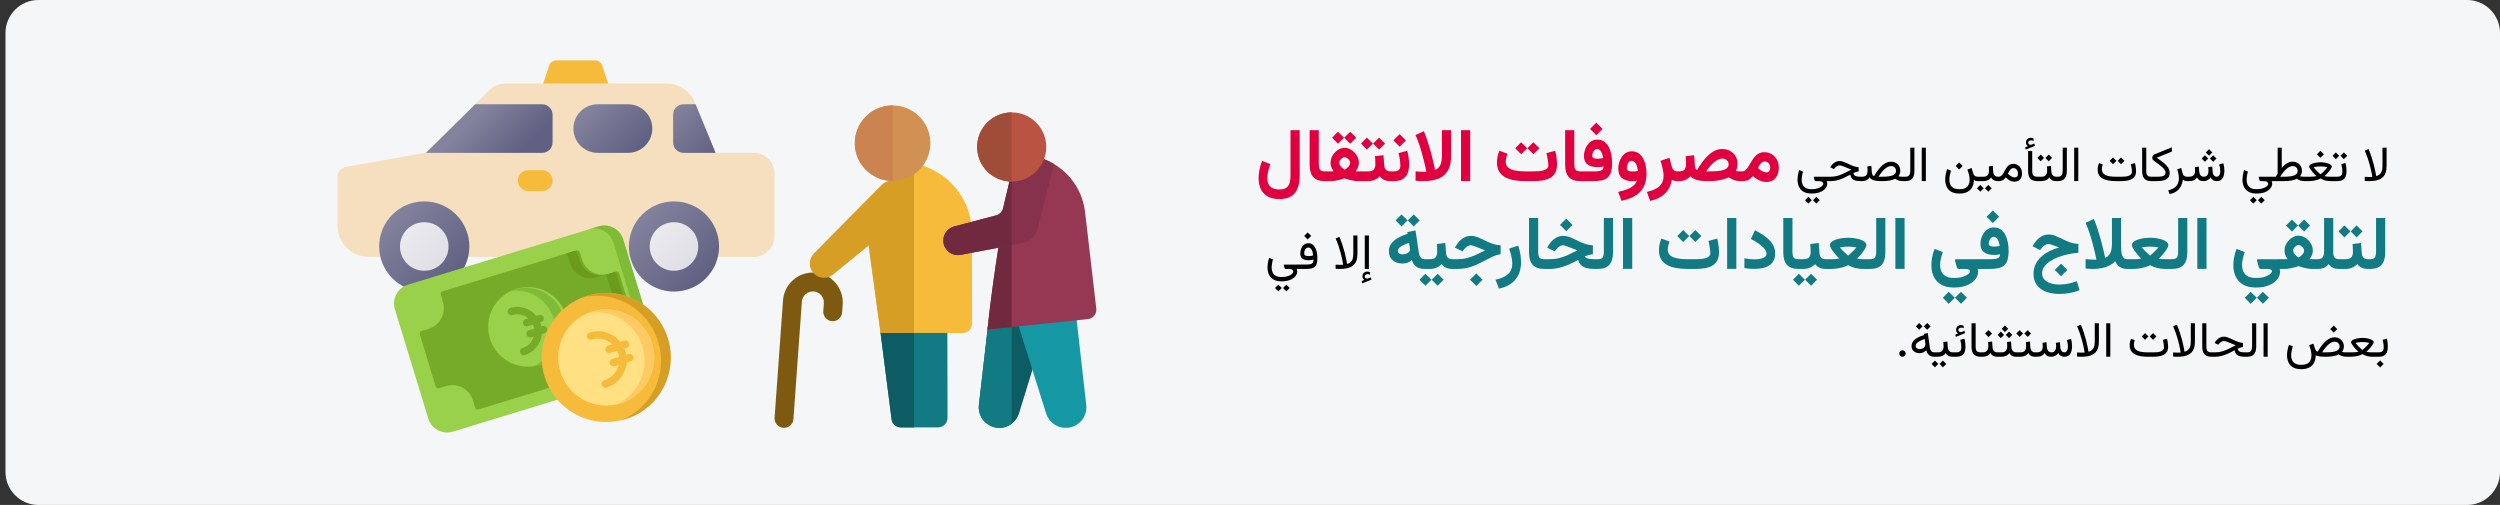 <?xml version="1.0" encoding="UTF-8"?>
<svg xmlns="http://www.w3.org/2000/svg" width="911" height="184" viewBox="0 0 911 184" fill="none">
  <rect x="0" y="0" width="911" height="184" fill="#333333" stroke="none"/>
  <path d="M899.026 0H13.974C7.388 0 2 5.4 2 12V172C2 178.6 7.388 184 13.974 184H899.026C905.612 184 911 178.6 911 172V12C911 5.4 905.612 0 899.026 0Z" fill="#F5F6F7"></path>
  <path d="M196.583 34.49L200.139 23.823C200.502 22.735 201.521 22 202.668 22H216.891C218.038 22 219.057 22.734 219.42 23.822L222.976 34.489C223.248 35.302 223.111 36.197 222.61 36.892C222.109 37.588 221.304 38 220.446 38H199.113C198.256 38 197.451 37.588 196.95 36.892C196.448 36.197 196.312 35.303 196.583 34.49Z" fill="#F7BB3C"></path>
  <path d="M126.13 60.808L155.301 55.643L178.631 32.605C180.047 31.198 181.964 30.412 183.96 30.416H242.734C247.344 30.407 251.501 33.189 253.25 37.454L260.774 55.694H274.667C278.853 55.699 282.245 59.092 282.25 63.278V86.028C282.245 90.214 278.853 93.606 274.667 93.611H134.375C128.096 93.604 123.007 88.515 123 82.236V64.542C123 62.703 124.32 61.129 126.13 60.808Z" fill="#F5DFBE"></path>
  <path d="M154.595 102.458C147.615 102.458 141.957 96.8 141.957 89.819C141.957 82.839 147.615 77.18 154.595 77.18C161.576 77.18 167.234 82.839 167.234 89.819C167.234 96.8 161.576 102.458 154.595 102.458Z" fill="url(#paint0_linear_41_3217)"></path>
  <path d="M154.597 106.25C163.671 106.25 171.027 98.894 171.027 89.82C171.027 80.745 163.671 73.389 154.597 73.389C145.522 73.389 138.166 80.745 138.166 89.82C138.177 98.89 145.527 106.24 154.597 106.25ZM154.597 80.972C159.483 80.972 163.444 84.933 163.444 89.82C163.444 94.706 159.483 98.667 154.597 98.667C149.711 98.667 145.75 94.706 145.75 89.82C145.755 84.936 149.713 80.978 154.597 80.972Z" fill="url(#paint1_linear_41_3217)"></path>
  <path d="M245.595 102.458C238.615 102.458 232.957 96.8 232.957 89.819C232.957 82.839 238.615 77.18 245.595 77.18C252.576 77.18 258.234 82.839 258.234 89.819C258.234 96.8 252.576 102.458 245.595 102.458Z" fill="url(#paint2_linear_41_3217)"></path>
  <path d="M245.597 106.25C254.671 106.25 262.027 98.894 262.027 89.82C262.027 80.745 254.671 73.389 245.597 73.389C236.522 73.389 229.166 80.745 229.166 89.82C229.177 98.89 236.527 106.24 245.597 106.25ZM245.597 80.972C250.483 80.972 254.444 84.933 254.444 89.82C254.444 94.706 250.483 98.667 245.597 98.667C240.711 98.667 236.75 94.706 236.75 89.82C236.755 84.936 240.713 80.978 245.597 80.972Z" fill="url(#paint3_linear_41_3217)"></path>
  <path d="M192.512 69.597H197.568C199.662 69.597 201.359 67.9 201.359 65.806C201.359 63.712 199.662 62.014 197.568 62.014H192.512C190.418 62.014 188.72 63.712 188.72 65.806C188.72 67.9 190.418 69.597 192.512 69.597Z" fill="#F7BB3C"></path>
  <path d="M173.165 38H197.568C199.662 38 201.359 39.698 201.359 41.792V51.903C201.359 53.997 199.662 55.694 197.568 55.694H155.006L155.299 55.643L173.165 38Z" fill="url(#paint4_linear_41_3217)"></path>
  <path d="M249.072 38H253.474L260.773 55.694H249.072C246.978 55.694 245.281 53.997 245.281 51.903V41.792C245.281 39.698 246.978 38 249.072 38Z" fill="url(#paint5_linear_41_3217)"></path>
  <path d="M217.793 38H228.852C233.738 38 237.699 41.961 237.699 46.847C237.699 51.733 233.738 55.694 228.852 55.694H217.793C212.907 55.694 208.946 51.733 208.946 46.847C208.946 41.961 212.907 38 217.793 38Z" fill="url(#paint6_linear_41_3217)"></path>
  <path d="M148.658 103.732L218.128 82.493C221.903 81.339 225.938 83.487 227.093 87.268L239.264 127.075C240.419 130.855 238.276 134.892 234.501 136.046L165.031 157.285C161.256 158.44 157.221 156.291 156.065 152.511C155.864 151.853 144.079 113.308 143.895 112.704C142.739 108.924 144.882 104.887 148.658 103.732Z" fill="#9AD14B"></path>
  <path d="M158.777 140.861L152.951 121.802C152.799 121.308 153.075 120.785 153.565 120.635L156.213 119.826C160.327 118.568 162.655 114.151 161.389 110.009L160.574 107.342C160.422 106.848 160.698 106.325 161.189 106.175L210.062 91.233C210.553 91.083 211.073 91.362 211.224 91.857L212.04 94.523C213.306 98.666 217.707 101.025 221.82 99.768L224.468 98.958C224.959 98.808 225.479 99.087 225.63 99.582L231.457 118.64C231.599 119.106 231.353 119.651 230.842 119.807L228.194 120.617C224.081 121.874 221.752 126.291 223.019 130.434L223.834 133.1C223.985 133.595 223.71 134.117 223.219 134.267L174.345 149.209C173.854 149.359 173.334 149.08 173.183 148.586L172.368 145.919C171.101 141.777 166.701 139.417 162.588 140.675L159.94 141.484C159.429 141.64 158.92 141.327 158.777 140.861Z" fill="#76AB29"></path>
  <path d="M178.522 123.358C176.181 115.702 180.489 107.594 188.15 105.252C195.807 102.911 203.914 107.221 206.255 114.88C208.587 122.506 204.308 130.618 196.658 132.975C196.648 132.978 196.638 132.982 196.628 132.985C196.618 132.988 196.608 132.991 196.598 132.994C189.013 135.295 180.879 131.066 178.522 123.358Z" fill="#9AD14B"></path>
  <path d="M235.692 128.167C235.491 127.512 223.706 88.964 223.521 88.36C222.366 84.579 218.294 82.442 214.473 83.611L218.045 82.519C221.866 81.35 225.938 83.488 227.093 87.268L239.264 127.075C240.419 130.855 238.238 134.904 234.418 136.072L230.846 137.164C234.667 135.996 236.847 131.947 235.692 128.167Z" fill="#7FBB37"></path>
  <path d="M219.469 134.433L218.654 131.767C217.388 127.625 219.682 123.218 223.752 121.974L226.373 121.173C226.879 121.018 227.121 120.475 226.979 120.009L221.152 100.95C221.001 100.456 220.485 100.176 219.999 100.324L217.378 101.125C213.308 102.37 208.942 99.999 207.675 95.857L206.86 93.191C206.709 92.696 206.193 92.416 205.707 92.564L209.228 91.488C209.714 91.34 210.23 91.62 210.381 92.114L211.196 94.781C212.463 98.923 216.829 101.293 220.899 100.049L223.52 99.248C224.006 99.099 224.522 99.38 224.673 99.874L230.499 118.932C230.642 119.398 230.399 119.942 229.894 120.096L227.273 120.897C223.203 122.142 220.909 126.548 222.175 130.691L222.99 133.358C223.141 133.852 222.87 134.373 222.384 134.522L218.864 135.598C219.349 135.449 219.621 134.928 219.469 134.433Z" fill="#6C9B1B"></path>
  <path d="M201.855 116.225C199.696 109.162 192.743 104.919 185.793 106.098C186.335 105.853 186.896 105.635 187.48 105.457C194.979 103.164 202.957 107.513 205.298 115.172C207.63 122.798 203.479 130.871 195.988 133.18C195.978 133.183 195.969 133.187 195.959 133.19C195.949 133.193 195.939 133.195 195.929 133.198C195.356 133.372 194.78 133.502 194.203 133.599C200.631 130.686 204.008 123.266 201.855 116.225Z" fill="#7FBB37"></path>
  <path d="M198.42 137.142C202.215 149.554 215.353 156.539 227.764 152.745C240.176 148.95 247.161 135.812 243.367 123.401C239.572 110.989 226.434 104.004 214.023 107.799C201.611 111.593 194.626 124.731 198.42 137.142Z" fill="#F7BB3C"></path>
  <path d="M204.161 135.388C206.987 144.631 216.771 149.833 226.013 147.007C235.256 144.181 240.458 134.398 237.632 125.155C234.806 115.913 225.023 110.711 215.78 113.536C206.538 116.362 201.336 126.146 204.161 135.388Z" fill="#FFE183"></path>
  <path d="M239.839 124.479C236.229 112.67 224.294 105.733 212.61 108.308C213.178 108.083 213.758 107.879 214.352 107.698C226.582 103.959 239.572 110.989 243.367 123.401C247.161 135.812 240.323 148.905 228.093 152.644C227.5 152.826 226.904 152.981 226.308 153.112C237.434 148.713 243.45 136.288 239.839 124.479Z" fill="#D79E26"></path>
  <path d="M234.098 126.236C231.459 117.602 222.878 112.455 214.376 114.072C214.936 113.831 215.516 113.617 216.113 113.435C225.172 110.665 234.806 115.913 237.632 125.155C240.458 134.398 235.405 144.136 226.346 146.905C225.749 147.088 225.149 147.235 224.549 147.349C232.502 143.934 236.738 134.87 234.098 126.236Z" fill="#FFC964"></path>
  <path d="M215.637 123.77C214.912 123.992 214.145 123.584 213.923 122.859C213.701 122.133 214.109 121.367 214.834 121.145C219.048 119.857 223.459 121.365 226.073 124.6L227.524 124.156C228.249 123.934 229.017 124.343 229.238 125.068C229.46 125.793 229.052 126.56 228.327 126.782L227.537 127.024C227.852 127.757 228.07 128.465 228.218 129.25L229.008 129.009C229.733 128.787 230.5 129.195 230.722 129.92C230.944 130.646 230.535 131.413 229.81 131.634L228.359 132.078C228.001 136.222 225.187 139.939 220.974 141.227C220.249 141.449 219.482 141.041 219.26 140.316C219.039 139.591 219.446 138.823 220.171 138.602C222.895 137.769 224.828 135.56 225.444 132.969L223.864 133.452C223.139 133.674 222.373 133.266 222.151 132.541C221.929 131.816 222.336 131.048 223.061 130.827L225.573 130.059C225.459 129.287 225.229 128.537 224.892 127.832L222.381 128.6C221.656 128.822 220.889 128.413 220.667 127.688C220.445 126.963 220.853 126.196 221.578 125.974L223.157 125.491C221.198 123.688 218.361 122.938 215.637 123.77Z" fill="#F7BB3C"></path>
  <path d="M186.728 114.809C186.018 115.026 185.263 114.619 185.043 113.9C184.824 113.181 185.221 112.422 185.932 112.205C189.453 111.128 193.147 112.381 195.383 115.082L196.447 114.757C197.157 114.54 197.912 114.947 198.132 115.666C198.351 116.385 197.954 117.143 197.243 117.361L196.81 117.493C197.013 118.001 197.139 118.415 197.255 118.951L197.689 118.818C198.399 118.601 199.153 119.008 199.373 119.727C199.593 120.446 199.196 121.205 198.485 121.422L197.421 121.748C197.078 125.237 194.716 128.342 191.194 129.418C190.484 129.636 189.73 129.229 189.51 128.51C189.29 127.791 189.688 127.032 190.398 126.815C192.451 126.187 193.939 124.571 194.511 122.637L193.566 122.926C192.856 123.143 192.102 122.736 191.882 122.018C191.662 121.298 192.059 120.539 192.77 120.322L194.671 119.741C194.577 119.222 194.439 118.767 194.225 118.284L192.325 118.865C191.615 119.082 190.86 118.675 190.64 117.956C190.421 117.237 190.818 116.478 191.529 116.261L192.473 115.972C190.917 114.689 188.78 114.181 186.728 114.809Z" fill="#76AB29"></path>
  <path d="M321.768 120.156C321.402 120.571 321.222 120.774 320.856 121.19L324.889 152.75C325.11 154.468 326.571 155.756 328.304 155.756C328.316 155.756 341.828 155.735 341.84 155.735C343.738 155.73 345.282 154.188 345.277 152.286L345.222 120.184L321.768 120.156Z" fill="#117A83"></path>
  <path d="M320.857 121.189C320.879 121.354 324.854 152.475 324.89 152.75C325.11 154.468 326.572 155.756 328.304 155.756C328.309 155.756 330.473 155.753 333.066 155.749V120.17L321.769 120.157C321.401 120.572 321.222 120.774 320.857 121.189Z" fill="#0D5B63"></path>
  <path d="M282.26 152.214L285.331 109.428C285.761 103.438 290.987 98.917 296.983 99.343C302.99 99.773 307.508 104.979 307.077 110.987L306.872 113.845C306.736 115.741 305.087 117.165 303.192 117.032C301.296 116.896 299.869 115.248 300.005 113.352L300.21 110.494C300.368 108.286 298.707 106.368 296.492 106.21C294.281 106.053 292.356 107.716 292.198 109.921L289.127 152.707C288.993 154.584 287.368 156.027 285.447 155.894C283.551 155.758 282.124 154.11 282.26 152.214Z" fill="#7D5A10"></path>
  <path d="M320.868 121.292C320.879 121.292 350.772 121.345 350.784 121.345C352.685 121.345 354.231 119.799 354.227 117.896C354.152 80.211 354.217 82.777 354.022 82.1C352.834 71.28 345.035 62.723 335.119 60.06C332.169 63.727 329.614 64.511 325.264 64.785L316.709 88.582C316.439 89.561 316.252 87.292 320.868 121.292Z" fill="#F7BB3C"></path>
  <path d="M320.869 121.292C320.762 121.292 332.949 121.315 333.066 121.315V62.208C330.258 64.305 328.844 64.481 325.266 64.785L316.711 88.582C316.44 89.562 316.254 87.293 320.869 121.292Z" fill="#D79E26"></path>
  <path d="M320.962 67.681L296.649 92.29C295.109 93.85 294.631 96.212 295.558 98.199C296.989 101.262 300.92 102.2 303.568 100.041L330.461 78.132C333.625 75.555 333.957 70.843 331.186 67.848C328.449 64.891 323.796 64.812 320.962 67.681Z" fill="#D79E26"></path>
  <path d="M324.689 38.429C332.274 38.113 338.705 44.019 339.023 51.599C339.341 59.197 333.444 65.602 325.841 65.92C318.258 66.238 311.826 60.331 311.508 52.75C311.189 45.151 317.086 38.746 324.689 38.429Z" fill="#D09152"></path>
  <path d="M311.508 52.751C311.817 60.138 317.933 65.936 325.266 65.932V38.416C317.436 38.416 311.179 44.921 311.508 52.751Z" fill="#CB844F"></path>
  <path d="M362.184 155.637C366.123 156.712 370.138 154.499 371.339 150.604C371.902 148.771 376.009 135.41 376.5 133.814L371.325 117.378C370.538 117.46 372.18 117.29 360.039 118.546C360.037 118.557 356.702 147.594 356.702 147.605C356.312 151.284 358.618 154.659 362.184 155.637Z" fill="#0D5B63"></path>
  <path d="M368.656 154.42V117.653C367.116 117.814 364.512 118.082 360.037 118.546C360.037 118.546 356.7 147.588 356.7 147.605C356.001 154.196 363.506 158.28 368.656 154.42Z" fill="#117A83"></path>
  <path d="M370.754 117.437C377.342 138.36 374.938 130.728 381.214 150.652C382.312 154.135 385.733 156.359 389.448 155.824C393.485 155.239 396.287 151.609 395.83 147.557L392.177 115.22C391.082 115.334 371.689 117.34 370.754 117.437Z" fill="#1598A4"></path>
  <path d="M396.423 116.286C398.339 116.084 399.708 114.362 399.489 112.465L395.401 77.288C394.282 67.655 387.603 60.307 379.36 57.62C377.721 61.939 373.072 64.679 368.186 64.679C368.186 64.679 361.944 98.148 359.863 120.068L396.423 116.286Z" fill="#963854"></path>
  <path d="M359.862 120.067L368.656 119.158V64.672C368.5 64.677 368.344 64.679 368.186 64.679C368.186 64.679 368.186 64.681 368.183 64.686C361.735 99.269 359.891 119.837 359.862 120.067Z" fill="#70293F"></path>
  <path d="M343.769 88.213C344.086 91.244 346.916 93.454 350.039 92.878C366.641 89.717 359.384 91.101 372.63 88.582C375.235 88.087 377.344 86.106 378.005 83.539L384.109 59.787C382.611 58.889 381.018 58.16 379.361 57.62C377.723 61.939 373.073 64.679 368.187 64.679C368.187 64.679 365.993 73.951 365.525 75.929C365.234 77.166 364.284 78.141 363.056 78.465L347.691 82.524C345.142 83.197 343.494 85.59 343.769 88.213Z" fill="#87324C"></path>
  <path d="M343.768 88.213C344.085 91.244 346.914 93.454 350.038 92.878C365.146 89.999 363.868 90.248 368.656 89.337V64.672C368.5 64.677 368.344 64.679 368.186 64.679C368.186 64.679 365.527 75.916 365.524 75.929C365.232 77.166 364.282 78.141 363.054 78.465L347.69 82.524C345.14 83.197 343.492 85.59 343.768 88.213Z" fill="#70293F"></path>
  <path d="M368.655 66.164C361.698 66.164 356.059 60.521 356.059 53.561C356.059 46.601 361.698 40.958 368.655 40.958C375.611 40.958 381.25 46.601 381.25 53.561C381.25 60.521 375.611 66.164 368.655 66.164Z" fill="#BA5341"></path>
  <path d="M356.062 53.561C356.062 60.509 361.712 66.163 368.656 66.163V40.959C361.712 40.959 356.062 46.613 356.062 53.561Z" fill="#9F4C39"></path>
  <path d="M660.194 70.526C661.161 70.526 661.999 70.418 662.708 70.201C663.417 69.984 664.003 69.7 664.466 69.349C664.935 68.997 665.28 68.613 665.503 68.197C665.731 67.787 665.846 67.389 665.846 67.002C665.846 66.832 665.831 66.668 665.802 66.51C665.778 66.352 665.723 66.185 665.635 66.009H665.986V64.409H661.117C661.041 64.409 660.988 64.433 660.959 64.48C660.93 64.52 660.918 64.564 660.924 64.611L661.161 65.455C661.208 65.619 661.258 65.754 661.311 65.859C661.363 65.959 661.448 66.009 661.565 66.009H662.866C663.411 66.009 663.804 66.108 664.044 66.308C664.29 66.507 664.413 66.747 664.413 67.028C664.413 67.274 664.243 67.547 663.903 67.846C663.569 68.144 663.086 68.402 662.453 68.619C661.826 68.836 661.073 68.944 660.194 68.944C659.263 68.944 658.527 68.789 657.988 68.478C657.455 68.168 657.077 67.752 656.854 67.231C656.632 66.709 656.521 66.132 656.521 65.499C656.521 65.189 656.559 64.764 656.635 64.225C656.717 63.685 656.843 63.123 657.013 62.537L655.615 61.975C655.393 62.643 655.234 63.29 655.141 63.917C655.053 64.538 655.009 65.048 655.009 65.446C655.009 66.366 655.176 67.21 655.51 67.978C655.85 68.751 656.397 69.369 657.153 69.832C657.915 70.295 658.929 70.526 660.194 70.526ZM661.891 71.722L660.669 72.943L661.891 74.183L663.121 72.943L661.891 71.722ZM658.973 71.722L657.751 72.943L658.973 74.183L660.203 72.943L658.973 71.722ZM678.44 64.4H677.966C677.409 64.4 676.94 64.356 676.56 64.269C676.185 64.175 675.9 64.028 675.707 63.829C675.514 63.624 675.414 63.36 675.408 63.038C675.789 62.856 676.135 62.722 676.445 62.634C676.756 62.546 677.037 62.49 677.289 62.467V60.946C677.025 60.929 676.75 60.891 676.463 60.832C676.176 60.773 675.868 60.688 675.54 60.577C675.218 60.466 674.863 60.325 674.477 60.155C674.09 59.985 673.659 59.786 673.185 59.558C672.64 59.294 672.133 59.083 671.664 58.925C671.201 58.761 670.779 58.679 670.398 58.679C669.707 58.679 669.074 58.869 668.5 59.25C667.932 59.625 667.454 60.126 667.067 60.753L666.936 60.964L668.28 61.623L668.518 61.324C668.746 61.031 669.024 60.782 669.353 60.577C669.687 60.366 670.032 60.261 670.39 60.261C670.542 60.261 670.732 60.296 670.961 60.366C671.189 60.431 671.462 60.524 671.778 60.648C672.095 60.77 672.461 60.917 672.877 61.087C673.164 61.198 673.396 61.295 673.571 61.377C673.747 61.453 673.911 61.523 674.063 61.588C674.222 61.652 674.412 61.726 674.635 61.808C673.762 62.265 672.927 62.69 672.13 63.082C671.339 63.475 670.539 63.794 669.73 64.04C668.928 64.28 668.066 64.4 667.146 64.4H665.67V66H667.12C667.958 66 668.775 65.892 669.572 65.675C670.369 65.458 671.157 65.171 671.937 64.814C672.716 64.456 673.492 64.066 674.266 63.645C674.348 64.189 674.523 64.638 674.793 64.989C675.062 65.335 675.452 65.59 675.962 65.754C676.478 65.918 677.134 66 677.931 66H678.44V64.4ZM689.102 60.516C689.646 60.516 690.083 60.685 690.411 61.025C690.745 61.365 690.912 61.793 690.912 62.309C690.912 62.672 690.81 62.985 690.604 63.249C690.399 63.513 690.092 63.73 689.682 63.899C689.271 64.069 688.756 64.195 688.135 64.277C687.514 64.359 686.784 64.4 685.946 64.4H684.522C684.933 63.756 685.337 63.19 685.735 62.704C686.134 62.218 686.523 61.813 686.904 61.491C687.291 61.163 687.666 60.92 688.029 60.762C688.398 60.598 688.756 60.516 689.102 60.516ZM685.981 66C687.019 66 687.93 65.924 688.715 65.772C689.5 65.619 690.133 65.408 690.613 65.139C690.941 65.408 691.346 65.619 691.826 65.772C692.312 65.924 692.928 66 693.672 66H693.918V64.4H693.663C693.306 64.4 693.01 64.394 692.775 64.383C692.541 64.365 692.345 64.345 692.187 64.321C692.034 64.292 691.902 64.263 691.791 64.233C692.014 63.94 692.181 63.627 692.292 63.293C692.403 62.959 692.462 62.602 692.468 62.221C692.468 61.594 692.321 61.031 692.028 60.533C691.735 60.035 691.328 59.643 690.807 59.355C690.291 59.062 689.699 58.916 689.031 58.916C688.527 58.916 688.023 59.022 687.52 59.232C687.021 59.443 686.518 59.763 686.008 60.19C685.504 60.618 684.994 61.16 684.479 61.816C683.969 62.467 683.453 63.237 682.932 64.128C682.65 64.128 682.442 63.958 682.308 63.618C682.173 63.273 682.091 62.903 682.062 62.511L681.93 60.454L680.462 60.63C680.474 60.905 680.488 61.163 680.506 61.403C680.529 61.644 680.541 61.904 680.541 62.185C680.541 62.848 680.397 63.384 680.11 63.794C679.829 64.198 679.278 64.4 678.458 64.4H678.124L678.115 66H678.458C679.161 66 679.724 65.894 680.146 65.684C680.573 65.467 680.957 65.127 681.297 64.664C681.479 64.945 681.739 65.186 682.079 65.385C682.419 65.584 682.87 65.736 683.433 65.842C683.995 65.947 684.689 66 685.516 66H685.981ZM693.602 64.4V66H694.313C695.45 66 696.282 65.689 696.81 65.068C697.343 64.441 697.609 63.519 697.609 62.3V53.81H696.106V62.309C696.106 62.906 695.983 63.404 695.737 63.803C695.497 64.201 695.025 64.4 694.322 64.4H693.602ZM701.784 53.81H700.281V65.991H701.784V53.81ZM713.922 59.206L712.647 60.48L713.922 61.755L715.196 60.48L713.922 59.206ZM714.019 68.944C713.087 68.944 712.354 68.789 711.821 68.478C711.288 68.168 710.907 67.752 710.679 67.231C710.456 66.709 710.345 66.132 710.345 65.499C710.345 64.966 710.403 64.415 710.521 63.847C710.638 63.278 710.781 62.725 710.951 62.185L709.554 61.623C709.331 62.244 709.155 62.883 709.026 63.539C708.897 64.189 708.833 64.825 708.833 65.446C708.833 66.366 709 67.21 709.334 67.978C709.674 68.751 710.222 69.369 710.978 69.832C711.739 70.295 712.753 70.526 714.019 70.526C715.237 70.526 716.23 70.312 716.998 69.885C717.771 69.457 718.343 68.862 718.712 68.101C719.081 67.345 719.269 66.478 719.274 65.499C719.462 65.681 719.661 65.81 719.872 65.886C720.089 65.962 720.402 66 720.812 66H721.111V64.4H720.777C720.297 64.4 719.922 64.304 719.652 64.11C719.389 63.917 719.198 63.633 719.081 63.258L718.431 61.201L716.928 61.808C717.092 62.241 717.268 62.798 717.455 63.477C717.643 64.157 717.736 64.846 717.736 65.543C717.736 66.135 717.628 66.689 717.411 67.204C717.2 67.726 716.825 68.144 716.286 68.461C715.753 68.783 714.997 68.944 714.019 68.944ZM720.777 64.4V66H722.104V64.4H720.777ZM724.548 67.397L723.326 68.619L724.548 69.858L725.778 68.619L724.548 67.397ZM721.63 67.397L720.408 68.619L721.63 69.858L722.86 68.619L721.63 67.397ZM724.706 60.63C724.729 60.882 724.747 61.134 724.759 61.386C724.776 61.638 724.785 61.904 724.785 62.185C724.785 62.877 724.624 63.419 724.302 63.812C723.985 64.204 723.455 64.4 722.711 64.4H721.885V66H722.711C723.273 66 723.812 65.892 724.328 65.675C724.844 65.458 725.26 65.118 725.576 64.655C725.734 64.942 725.925 65.186 726.147 65.385C726.37 65.584 726.64 65.736 726.956 65.842C727.272 65.947 727.647 66 728.081 66H728.274V64.4H728.099C727.724 64.4 727.407 64.321 727.149 64.163C726.897 64.005 726.701 63.785 726.561 63.504C726.42 63.217 726.338 62.886 726.314 62.511L726.174 60.454L724.706 60.63ZM733.645 61.254C734.178 61.254 734.594 61.45 734.893 61.843C735.197 62.23 735.35 62.727 735.35 63.337C735.35 63.765 735.241 64.09 735.024 64.312C734.813 64.535 734.488 64.647 734.049 64.647C733.879 64.647 733.683 64.608 733.46 64.532C733.243 64.456 733.012 64.339 732.766 64.181C732.59 64.069 732.411 63.94 732.229 63.794C732.048 63.642 731.863 63.469 731.676 63.275C731.828 62.941 732.001 62.619 732.194 62.309C732.388 61.998 732.604 61.746 732.845 61.553C733.085 61.353 733.352 61.254 733.645 61.254ZM734.066 66.202C734.652 66.202 735.15 66.085 735.561 65.851C735.977 65.61 736.293 65.268 736.51 64.822C736.727 64.371 736.835 63.829 736.835 63.196C736.835 62.546 736.7 61.957 736.431 61.43C736.167 60.902 735.792 60.483 735.306 60.173C734.825 59.856 734.26 59.698 733.609 59.698C733.07 59.698 732.616 59.812 732.247 60.041C731.884 60.264 731.573 60.554 731.315 60.911C731.058 61.269 730.823 61.649 730.612 62.054C730.407 62.452 730.199 62.83 729.988 63.188C729.777 63.545 729.537 63.838 729.268 64.066C728.998 64.289 728.667 64.4 728.274 64.4H727.949V66H728.318C728.746 66 729.104 65.95 729.391 65.851C729.678 65.745 729.938 65.593 730.173 65.394C730.407 65.194 730.65 64.951 730.902 64.664C731.26 65.004 731.605 65.288 731.939 65.517C732.273 65.745 732.613 65.915 732.959 66.026C733.305 66.144 733.674 66.202 734.066 66.202ZM738.971 53.265L738.004 53.643L738.127 54.504L741.476 53.177L741.353 52.307L740.192 52.728C740.175 52.734 740.157 52.74 740.14 52.746C740.128 52.752 740.116 52.755 740.104 52.755C739.776 52.802 739.521 52.74 739.34 52.57C739.164 52.395 739.073 52.216 739.067 52.034C739.067 51.741 739.173 51.519 739.384 51.366C739.601 51.214 739.835 51.138 740.087 51.138C740.222 51.138 740.368 51.149 740.526 51.173C740.685 51.196 740.854 51.255 741.036 51.349L741.027 50.478C740.863 50.379 740.693 50.309 740.518 50.268C740.348 50.221 740.163 50.197 739.964 50.197C739.519 50.197 739.12 50.358 738.769 50.681C738.423 51.003 738.25 51.416 738.25 51.92C738.25 52.266 738.32 52.538 738.461 52.737C738.602 52.937 738.771 53.112 738.971 53.265ZM739.041 55.04V62.3C739.041 63.583 739.316 64.52 739.867 65.112C740.418 65.704 741.253 66 742.372 66H742.583V64.4H742.372C741.757 64.4 741.297 64.257 740.992 63.97C740.693 63.683 740.544 63.126 740.544 62.3V55.04H739.041ZM742.24 64.4V66H743.269V64.4H742.24ZM746.547 56.315L745.325 57.536L746.547 58.775L747.777 57.536L746.547 56.315ZM743.629 56.315L742.407 57.536L743.629 58.775L744.859 57.536L743.629 56.315ZM745.905 60.63C745.929 60.882 745.946 61.134 745.958 61.386C745.976 61.638 745.984 61.904 745.984 62.185C745.984 62.877 745.823 63.419 745.501 63.812C745.185 64.204 744.654 64.4 743.91 64.4H743.084V66H743.91C744.473 66 745.012 65.892 745.527 65.675C746.043 65.458 746.459 65.118 746.775 64.655C746.934 64.942 747.124 65.186 747.347 65.385C747.569 65.584 747.839 65.736 748.155 65.842C748.472 65.947 748.847 66 749.28 66H749.474V64.4H749.298C748.923 64.4 748.606 64.321 748.349 64.163C748.097 64.005 747.9 63.785 747.76 63.504C747.619 63.217 747.537 62.886 747.514 62.511L747.373 60.454L745.905 60.63ZM749.148 64.4V66H749.86C750.997 66 751.829 65.689 752.356 65.068C752.89 64.441 753.156 63.519 753.156 62.3V53.81H751.653V62.309C751.653 62.906 751.53 63.404 751.284 63.803C751.044 64.201 750.572 64.4 749.869 64.4H749.148ZM757.331 53.81H755.828V65.991H757.331V53.81ZM772.896 66C773.6 66 774.279 65.953 774.936 65.859C775.592 65.76 776.178 65.581 776.693 65.323C777.215 65.065 777.625 64.696 777.924 64.216C778.229 63.735 778.381 63.108 778.381 62.335C778.381 62.183 778.366 61.937 778.337 61.597C778.313 61.251 778.272 60.882 778.214 60.489C778.155 60.091 778.076 59.739 777.977 59.435L776.474 59.839C776.603 60.319 776.702 60.812 776.772 61.315C776.843 61.819 776.878 62.209 776.878 62.484C776.878 62.953 776.743 63.319 776.474 63.583C776.204 63.847 775.858 64.037 775.437 64.154C775.021 64.266 774.587 64.336 774.136 64.365C773.685 64.389 773.274 64.4 772.905 64.4H771.024C770.175 64.4 769.431 64.351 768.792 64.251C768.153 64.151 767.62 63.993 767.192 63.776C766.771 63.554 766.451 63.267 766.234 62.915C766.018 62.558 765.909 62.121 765.909 61.605C765.909 61.342 765.938 61.063 765.997 60.77C766.062 60.477 766.141 60.202 766.234 59.944L764.872 59.435C764.726 59.792 764.605 60.164 764.512 60.551C764.424 60.938 764.38 61.333 764.38 61.737C764.38 62.476 764.518 63.114 764.793 63.653C765.074 64.186 765.49 64.626 766.041 64.972C766.598 65.317 767.289 65.575 768.115 65.745C768.947 65.915 769.917 66 771.024 66H772.896ZM772.905 57.378L771.684 58.6L772.905 59.839L774.136 58.6L772.905 57.378ZM769.987 57.378L768.766 58.6L769.987 59.839L771.218 58.6L769.987 57.378ZM780.596 53.81V62.291C780.596 63.574 780.871 64.515 781.422 65.112C781.973 65.704 782.808 66 783.927 66H784.138V64.4H783.927C783.312 64.4 782.852 64.257 782.547 63.97C782.248 63.683 782.099 63.126 782.099 62.3V53.81H780.596ZM785.904 57.475L791.433 55.233V53.678L785.113 56.244C784.85 56.35 784.645 56.528 784.498 56.78C784.352 57.026 784.278 57.273 784.278 57.519C784.278 57.718 784.331 57.905 784.437 58.081C784.542 58.251 784.688 58.412 784.876 58.565C785.222 58.84 785.588 59.118 785.975 59.399C786.367 59.675 786.748 59.953 787.117 60.234C787.486 60.516 787.82 60.803 788.119 61.096C788.424 61.383 788.664 61.676 788.84 61.975C789.021 62.273 789.112 62.578 789.112 62.889C789.112 63.287 789.004 63.598 788.787 63.82C788.576 64.037 788.236 64.189 787.768 64.277C787.305 64.359 786.692 64.4 785.931 64.4H783.812V66H785.939C787.029 66 787.92 65.894 788.611 65.684C789.303 65.473 789.812 65.142 790.141 64.69C790.475 64.239 790.642 63.65 790.642 62.924C790.642 62.467 790.545 62.03 790.352 61.614C790.158 61.198 789.895 60.803 789.561 60.428C789.232 60.047 788.863 59.687 788.453 59.347C788.043 59.007 787.618 58.682 787.179 58.371C786.739 58.06 786.314 57.762 785.904 57.475ZM797.084 66H797.312V64.4H796.987C796.56 64.4 796.205 64.298 795.924 64.093C795.643 63.888 795.438 63.539 795.309 63.047L794.834 61.21L793.375 61.702C793.568 62.27 793.718 62.83 793.823 63.381C793.935 63.926 793.99 64.447 793.99 64.945C793.99 65.654 793.861 66.302 793.604 66.888C793.352 67.474 792.941 67.975 792.373 68.391C791.805 68.812 791.043 69.126 790.088 69.331L790.606 70.72C791.714 70.503 792.604 70.128 793.278 69.595C793.952 69.061 794.456 68.435 794.79 67.714C795.13 66.999 795.344 66.258 795.432 65.49C795.584 65.613 795.795 65.731 796.064 65.842C796.34 65.947 796.68 66 797.084 66ZM804.985 54.355L803.799 55.541L804.985 56.727L806.172 55.541L804.985 54.355ZM806.488 56.578L805.302 57.765L806.488 58.951L807.675 57.765L806.488 56.578ZM803.482 56.578L802.296 57.765L803.482 58.951L804.669 57.765L803.482 56.578ZM803.017 66C803.485 66 803.942 65.894 804.388 65.684C804.833 65.473 805.22 65.13 805.548 64.655C805.765 65.083 806.052 65.414 806.409 65.648C806.772 65.883 807.232 66 807.789 66C808.48 65.994 809.028 65.821 809.433 65.481C809.837 65.136 810.127 64.676 810.303 64.102C810.479 63.522 810.566 62.88 810.566 62.177C810.566 61.749 810.537 61.312 810.479 60.867C810.42 60.422 810.32 59.968 810.18 59.505L808.677 59.909C808.812 60.39 808.911 60.829 808.976 61.227C809.04 61.626 809.072 61.989 809.072 62.317C809.072 62.71 809.022 63.065 808.923 63.381C808.829 63.691 808.686 63.94 808.492 64.128C808.299 64.31 808.059 64.4 807.771 64.4C807.449 64.4 807.18 64.31 806.963 64.128C806.752 63.946 806.591 63.712 806.479 63.425C806.374 63.138 806.31 62.836 806.286 62.52L806.146 60.727L804.678 60.911C804.701 61.157 804.719 61.362 804.73 61.526C804.742 61.685 804.751 61.822 804.757 61.94C804.763 62.051 804.766 62.159 804.766 62.265C804.766 62.892 804.631 63.404 804.361 63.803C804.098 64.201 803.655 64.4 803.034 64.4C802.688 64.4 802.398 64.312 802.164 64.137C801.93 63.961 801.748 63.73 801.619 63.442C801.496 63.155 801.423 62.848 801.399 62.52L801.259 60.727L799.791 60.911C799.814 61.157 799.832 61.362 799.844 61.526C799.855 61.69 799.864 61.828 799.87 61.94C799.876 62.051 799.879 62.159 799.879 62.265C799.879 63.003 799.691 63.545 799.316 63.891C798.941 64.231 798.379 64.4 797.629 64.4H796.996V66H797.611C798.402 66 799.026 65.886 799.483 65.657C799.94 65.423 800.307 65.089 800.582 64.655C800.799 65.089 801.089 65.423 801.452 65.657C801.821 65.886 802.343 66 803.017 66ZM822.335 70.526C823.302 70.526 824.14 70.418 824.849 70.201C825.558 69.984 826.144 69.7 826.606 69.349C827.075 68.997 827.421 68.613 827.644 68.197C827.872 67.787 827.986 67.389 827.986 67.002C827.986 66.832 827.972 66.668 827.942 66.51C827.919 66.352 827.863 66.185 827.775 66.009H828.127V64.409H823.258C823.182 64.409 823.129 64.433 823.1 64.48C823.07 64.52 823.059 64.564 823.064 64.611L823.302 65.455C823.349 65.619 823.398 65.754 823.451 65.859C823.504 65.959 823.589 66.009 823.706 66.009H825.007C825.552 66.009 825.944 66.108 826.185 66.308C826.431 66.507 826.554 66.747 826.554 67.028C826.554 67.274 826.384 67.547 826.044 67.846C825.71 68.144 825.227 68.402 824.594 68.619C823.967 68.836 823.214 68.944 822.335 68.944C821.403 68.944 820.668 68.789 820.129 68.478C819.596 68.168 819.218 67.752 818.995 67.231C818.772 66.709 818.661 66.132 818.661 65.499C818.661 65.189 818.699 64.764 818.775 64.225C818.857 63.685 818.983 63.123 819.153 62.537L817.756 61.975C817.533 62.643 817.375 63.29 817.281 63.917C817.193 64.538 817.149 65.048 817.149 65.446C817.149 66.366 817.316 67.21 817.65 67.978C817.99 68.751 818.538 69.369 819.294 69.832C820.056 70.295 821.069 70.526 822.335 70.526ZM824.031 71.722L822.81 72.943L824.031 74.183L825.262 72.943L824.031 71.722ZM821.113 71.722L819.892 72.943L821.113 74.183L822.344 72.943L821.113 71.722ZM835.457 60.516C836.002 60.516 836.441 60.685 836.775 61.025C837.109 61.365 837.276 61.793 837.276 62.309C837.276 62.672 837.174 62.985 836.969 63.249C836.764 63.513 836.456 63.73 836.046 63.899C835.636 64.069 835.12 64.195 834.499 64.277C833.878 64.359 833.148 64.4 832.311 64.4H830.887C831.297 63.756 831.698 63.19 832.091 62.704C832.489 62.218 832.879 61.813 833.26 61.491C833.646 61.163 834.021 60.92 834.385 60.762C834.754 60.598 835.111 60.516 835.457 60.516ZM835.422 58.916C835.064 58.916 834.716 58.966 834.376 59.065C834.042 59.159 833.711 59.303 833.383 59.496C833.061 59.684 832.741 59.921 832.425 60.208C832.108 60.489 831.792 60.82 831.476 61.201V53.81H829.973V63.31C829.861 63.492 829.747 63.674 829.63 63.855C829.513 64.031 829.398 64.213 829.287 64.4H827.811V66H832.346C833.383 66 834.294 65.924 835.079 65.772C835.864 65.619 836.497 65.408 836.978 65.139C837.306 65.408 837.71 65.619 838.19 65.772C838.677 65.924 839.292 66 840.036 66H840.282V64.4H840.027C839.67 64.4 839.371 64.394 839.131 64.383C838.896 64.365 838.7 64.345 838.542 64.321C838.39 64.292 838.258 64.263 838.146 64.233C838.369 63.94 838.536 63.627 838.647 63.293C838.765 62.959 838.826 62.602 838.832 62.221C838.832 61.594 838.686 61.031 838.393 60.533C838.1 60.035 837.695 59.643 837.18 59.355C836.67 59.062 836.084 58.916 835.422 58.916ZM845.556 54.952L844.281 56.227L845.556 57.501L846.83 56.227L845.556 54.952ZM845.582 60.639C845.852 60.639 846.232 60.659 846.725 60.7C847.217 60.741 847.68 60.835 848.113 60.981C847.832 61.339 847.542 61.673 847.243 61.983C846.95 62.288 846.678 62.558 846.426 62.792C846.174 63.02 845.969 63.199 845.811 63.328C845.658 63.457 845.582 63.522 845.582 63.522C845.582 63.522 845.45 63.41 845.187 63.188C844.929 62.959 844.606 62.654 844.22 62.273C843.833 61.893 843.449 61.462 843.068 60.981C843.502 60.835 843.962 60.741 844.448 60.7C844.94 60.659 845.318 60.639 845.582 60.639ZM845.582 59.127C845.125 59.127 844.656 59.165 844.176 59.241C843.695 59.312 843.247 59.414 842.831 59.549C842.421 59.684 842.09 59.848 841.838 60.041C841.586 60.234 841.46 60.451 841.46 60.691C841.46 60.826 841.519 61.005 841.636 61.227C841.759 61.45 841.917 61.693 842.11 61.957C842.31 62.221 842.526 62.49 842.761 62.766C842.995 63.041 843.232 63.302 843.473 63.548C843.713 63.788 843.933 63.996 844.132 64.172C843.862 64.242 843.546 64.295 843.183 64.33C842.825 64.359 842.477 64.38 842.137 64.392C841.803 64.397 841.536 64.4 841.337 64.4H839.957V66H841.328C841.738 66 842.198 65.968 842.708 65.903C843.224 65.839 843.733 65.736 844.237 65.596C844.747 65.455 845.195 65.273 845.582 65.051C846.174 65.391 846.774 65.634 847.384 65.78C847.999 65.927 848.614 66 849.229 66H850.583V64.4H849.221C848.922 64.4 848.588 64.389 848.219 64.365C847.85 64.342 847.46 64.277 847.05 64.172C847.249 63.996 847.469 63.788 847.709 63.548C847.949 63.302 848.187 63.041 848.421 62.766C848.655 62.49 848.869 62.221 849.062 61.957C849.262 61.693 849.42 61.45 849.537 61.227C849.654 61.005 849.713 60.826 849.713 60.691C849.713 60.451 849.584 60.234 849.326 60.041C849.068 59.848 848.731 59.684 848.315 59.549C847.905 59.414 847.46 59.312 846.979 59.241C846.499 59.165 846.033 59.127 845.582 59.127ZM850.24 64.4V66H850.864V64.4H850.24ZM854.107 55.55L852.886 56.772L854.107 58.011L855.338 56.772L854.107 55.55ZM851.189 55.55L849.968 56.772L851.189 58.011L852.42 56.772L851.189 55.55ZM851.611 66C852.537 66 853.249 65.842 853.747 65.525C854.245 65.209 854.588 64.778 854.775 64.233C854.969 63.683 855.065 63.056 855.065 62.352C855.065 61.925 855.036 61.444 854.978 60.911C854.919 60.378 854.819 59.88 854.679 59.417L853.176 59.821C853.311 60.302 853.41 60.785 853.475 61.272C853.539 61.758 853.571 62.165 853.571 62.493C853.571 63.079 853.437 63.545 853.167 63.891C852.903 64.231 852.379 64.4 851.594 64.4H850.645V66H851.611ZM863.222 66C863.972 66 864.675 65.953 865.331 65.859C865.987 65.76 866.582 65.593 867.115 65.358C867.648 65.118 868.105 64.793 868.486 64.383C868.867 63.967 869.16 63.445 869.365 62.818C869.57 62.185 869.673 61.427 869.673 60.542V53.81H868.17V60.516C868.17 61.348 868.07 62.01 867.871 62.502C867.672 62.988 867.399 63.36 867.054 63.618C866.714 63.87 866.324 64.058 865.885 64.181C865.885 64.181 865.855 64.002 865.797 63.645C865.738 63.281 865.642 62.78 865.507 62.142C865.378 61.503 865.205 60.765 864.988 59.927C864.771 59.089 864.505 58.19 864.188 57.228C863.878 56.268 863.512 55.289 863.09 54.293L861.728 54.926C862.155 55.893 862.524 56.839 862.835 57.765C863.146 58.69 863.406 59.558 863.617 60.366C863.828 61.169 863.995 61.878 864.118 62.493C864.241 63.108 864.329 63.589 864.382 63.935C864.44 64.28 864.47 64.453 864.47 64.453C864.353 64.471 864.203 64.482 864.021 64.488C863.846 64.494 863.638 64.497 863.397 64.497C863.146 64.497 862.894 64.491 862.642 64.48C862.39 64.462 862.082 64.441 861.719 64.418V65.93C861.977 65.953 862.231 65.971 862.483 65.982C862.735 65.994 862.981 66 863.222 66ZM467.055 102.526C468.021 102.526 468.859 102.418 469.568 102.201C470.277 101.984 470.863 101.7 471.326 101.349C471.795 100.997 472.141 100.613 472.363 100.197C472.592 99.787 472.706 99.389 472.706 99.002C472.706 98.832 472.691 98.668 472.662 98.51C472.639 98.352 472.583 98.185 472.495 98.009H472.847V96.409H467.978C467.901 96.409 467.849 96.433 467.819 96.48C467.79 96.52 467.778 96.564 467.784 96.611L468.021 97.455C468.068 97.619 468.118 97.754 468.171 97.859C468.224 97.959 468.309 98.009 468.426 98.009H469.727C470.271 98.009 470.664 98.108 470.904 98.308C471.15 98.507 471.273 98.747 471.273 99.028C471.273 99.274 471.104 99.547 470.764 99.846C470.43 100.145 469.946 100.402 469.313 100.619C468.687 100.836 467.934 100.944 467.055 100.944C466.123 100.944 465.388 100.789 464.849 100.479C464.315 100.168 463.938 99.752 463.715 99.231C463.492 98.709 463.381 98.132 463.381 97.499C463.381 97.189 463.419 96.764 463.495 96.225C463.577 95.686 463.703 95.123 463.873 94.537L462.476 93.975C462.253 94.643 462.095 95.29 462.001 95.917C461.913 96.538 461.869 97.048 461.869 97.446C461.869 98.366 462.036 99.21 462.37 99.978C462.71 100.751 463.258 101.369 464.014 101.832C464.775 102.295 465.789 102.526 467.055 102.526ZM468.751 103.722L467.529 104.943L468.751 106.183L469.981 104.943L468.751 103.722ZM465.833 103.722L464.611 104.943L465.833 106.183L467.063 104.943L465.833 103.722ZM476.521 84.702L475.246 85.977L476.521 87.251L477.795 85.977L476.521 84.702ZM476.934 93.324C476.389 93.324 475.97 93.26 475.677 93.131C475.39 92.996 475.246 92.727 475.246 92.322C475.246 92.053 475.293 91.754 475.387 91.426C475.486 91.092 475.645 90.805 475.861 90.564C476.084 90.318 476.377 90.195 476.74 90.195C477.051 90.195 477.312 90.286 477.522 90.468C477.733 90.644 477.906 90.875 478.041 91.162C478.182 91.449 478.29 91.76 478.366 92.094C478.448 92.428 478.507 92.75 478.542 93.061C478.272 93.137 478.003 93.201 477.733 93.254C477.47 93.301 477.203 93.324 476.934 93.324ZM475.853 96.4H472.53V98H475.747C476.532 98 477.197 97.95 477.742 97.851C478.287 97.751 478.729 97.564 479.069 97.288C479.409 97.007 479.655 96.6 479.808 96.066C479.966 95.527 480.045 94.821 480.045 93.948C480.045 93.286 479.983 92.639 479.86 92.006C479.743 91.373 479.553 90.805 479.289 90.301C479.031 89.791 478.691 89.387 478.27 89.088C477.854 88.783 477.35 88.631 476.758 88.631C476.266 88.631 475.835 88.742 475.466 88.965C475.097 89.188 474.789 89.483 474.543 89.853C474.303 90.216 474.121 90.62 473.998 91.065C473.881 91.505 473.822 91.944 473.822 92.384C473.822 93.198 474.071 93.811 474.569 94.221C475.073 94.631 475.82 94.836 476.811 94.836C477.15 94.836 477.467 94.812 477.76 94.766C478.059 94.719 478.352 94.651 478.639 94.564C478.639 95.114 478.542 95.522 478.349 95.785C478.161 96.043 477.862 96.21 477.452 96.286C477.048 96.362 476.515 96.4 475.853 96.4ZM488.201 98C488.951 98 489.654 97.953 490.311 97.859C490.967 97.76 491.562 97.593 492.095 97.358C492.628 97.118 493.085 96.793 493.466 96.383C493.847 95.967 494.14 95.445 494.345 94.818C494.55 94.186 494.652 93.427 494.652 92.542V85.81H493.149V92.516C493.149 93.348 493.05 94.01 492.851 94.502C492.651 94.988 492.379 95.36 492.033 95.618C491.693 95.87 491.304 96.058 490.864 96.181C490.864 96.181 490.835 96.002 490.776 95.644C490.718 95.281 490.621 94.78 490.486 94.142C490.357 93.503 490.185 92.765 489.968 91.927C489.751 91.089 489.484 90.189 489.168 89.228C488.857 88.268 488.491 87.289 488.069 86.293L486.707 86.926C487.135 87.893 487.504 88.839 487.814 89.765C488.125 90.69 488.386 91.558 488.597 92.366C488.808 93.169 488.975 93.878 489.098 94.493C489.221 95.108 489.309 95.589 489.361 95.935C489.42 96.28 489.449 96.453 489.449 96.453C489.332 96.471 489.183 96.482 489.001 96.488C488.825 96.494 488.617 96.497 488.377 96.497C488.125 96.497 487.873 96.491 487.621 96.48C487.369 96.462 487.062 96.441 486.698 96.418V97.93C486.956 97.953 487.211 97.971 487.463 97.982C487.715 97.994 487.961 98 488.201 98ZM497.192 102.025L496.226 102.403L496.349 103.265L499.697 101.938L499.574 101.067L498.414 101.489C498.396 101.495 498.379 101.501 498.361 101.507C498.35 101.513 498.338 101.516 498.326 101.516C497.998 101.562 497.743 101.498 497.562 101.322C497.386 101.152 497.295 100.977 497.289 100.795C497.289 100.502 497.395 100.279 497.605 100.127C497.822 99.975 498.057 99.898 498.309 99.898C498.443 99.898 498.59 99.91 498.748 99.934C498.906 99.957 499.076 100.016 499.258 100.109L499.249 99.239C499.085 99.14 498.915 99.066 498.739 99.019C498.569 98.978 498.385 98.958 498.186 98.958C497.74 98.958 497.342 99.119 496.99 99.441C496.645 99.764 496.472 100.177 496.472 100.681C496.472 101.026 496.542 101.299 496.683 101.498C496.823 101.697 496.993 101.873 497.192 102.025ZM498.827 85.81H497.324V97.991H498.827V85.81ZM692.081 128.831C692.081 129.165 692.195 129.443 692.424 129.666C692.652 129.889 692.928 130 693.25 130C693.572 130 693.848 129.886 694.076 129.657C694.305 129.429 694.419 129.153 694.419 128.831C694.419 128.509 694.305 128.233 694.076 128.005C693.848 127.771 693.572 127.653 693.25 127.653C692.928 127.653 692.652 127.771 692.424 128.005C692.195 128.233 692.081 128.509 692.081 128.831ZM702.268 117.704L701.046 118.926L702.268 120.165L703.498 118.926L702.268 117.704ZM699.35 117.704L698.128 118.926L699.35 120.165L700.58 118.926L699.35 117.704ZM704.896 130H705.194V128.4H704.931C704.421 128.4 704.031 128.26 703.762 127.979C703.498 127.691 703.331 127.29 703.261 126.774L702.496 121.378L701.09 121.659L701.151 122.081C700.36 122.327 699.675 122.594 699.095 122.881C698.521 123.162 698.046 123.47 697.671 123.804C697.296 124.138 697.018 124.498 696.836 124.885C696.654 125.271 696.563 125.69 696.563 126.142C696.563 126.938 696.848 127.562 697.416 128.014C697.984 128.465 698.688 128.69 699.525 128.69C700.018 128.69 700.451 128.6 700.826 128.418C701.201 128.236 701.579 127.976 701.96 127.636C702.054 128.104 702.221 128.518 702.461 128.875C702.707 129.232 703.029 129.511 703.428 129.71C703.832 129.903 704.321 130 704.896 130ZM701.608 125.491C701.608 125.849 701.509 126.156 701.31 126.414C701.116 126.672 700.861 126.868 700.545 127.003C700.234 127.138 699.906 127.205 699.561 127.205C699.109 127.205 698.752 127.105 698.488 126.906C698.225 126.707 698.093 126.414 698.093 126.027C698.093 125.787 698.154 125.562 698.277 125.351C698.406 125.134 698.603 124.926 698.866 124.727C699.13 124.521 699.467 124.319 699.877 124.12C700.293 123.915 700.785 123.71 701.354 123.505L701.573 124.973C701.585 125.066 701.594 125.154 701.6 125.236C701.605 125.318 701.608 125.403 701.608 125.491ZM704.834 128.4V130H705.537V128.4H704.834ZM708.007 131.397L706.785 132.619L708.007 133.858L709.237 132.619L708.007 131.397ZM705.089 131.397L703.867 132.619L705.089 133.858L706.319 132.619L705.089 131.397ZM708.156 124.63C708.18 124.882 708.197 125.134 708.209 125.386C708.227 125.638 708.235 125.904 708.235 126.186C708.235 126.877 708.074 127.419 707.752 127.812C707.436 128.204 706.905 128.4 706.161 128.4H705.335V130H706.161C706.724 130 707.263 129.892 707.778 129.675C708.294 129.458 708.71 129.118 709.026 128.655C709.185 128.942 709.375 129.186 709.598 129.385C709.82 129.584 710.09 129.736 710.406 129.842C710.723 129.947 711.098 130 711.531 130H711.725V128.4H711.549C711.174 128.4 710.857 128.321 710.6 128.163C710.348 128.005 710.151 127.785 710.011 127.504C709.87 127.217 709.788 126.886 709.765 126.511L709.624 124.454L708.156 124.63ZM711.373 128.4V130H712.023V128.4H711.373ZM713.518 121.519L712.551 121.896L712.674 122.758L716.022 121.431L715.899 120.561L714.739 120.982C714.722 120.988 714.704 120.994 714.687 121C714.675 121.006 714.663 121.009 714.651 121.009C714.323 121.056 714.068 120.994 713.887 120.824C713.711 120.648 713.62 120.47 713.614 120.288C713.614 119.995 713.72 119.772 713.931 119.62C714.147 119.468 714.382 119.392 714.634 119.392C714.769 119.392 714.915 119.403 715.073 119.427C715.231 119.45 715.401 119.509 715.583 119.603L715.574 118.732C715.41 118.633 715.24 118.562 715.064 118.521C714.895 118.475 714.71 118.451 714.511 118.451C714.065 118.451 713.667 118.612 713.315 118.935C712.97 119.257 712.797 119.67 712.797 120.174C712.797 120.52 712.867 120.792 713.008 120.991C713.148 121.19 713.318 121.366 713.518 121.519ZM712.762 130C713.688 130 714.399 129.842 714.897 129.525C715.396 129.209 715.738 128.778 715.926 128.233C716.119 127.683 716.216 127.056 716.216 126.353C716.216 125.925 716.187 125.444 716.128 124.911C716.069 124.378 715.97 123.88 715.829 123.417L714.326 123.821C714.461 124.302 714.561 124.785 714.625 125.271C714.689 125.758 714.722 126.165 714.722 126.493C714.722 127.079 714.587 127.545 714.317 127.891C714.054 128.23 713.529 128.4 712.744 128.4H711.795V130H712.762ZM718.422 117.81V126.291C718.422 127.574 718.697 128.515 719.248 129.112C719.799 129.704 720.634 130 721.753 130H721.964V128.4H721.753C721.138 128.4 720.678 128.257 720.373 127.97C720.074 127.683 719.925 127.126 719.925 126.3V117.81H718.422ZM724.46 124.63C724.483 124.882 724.501 125.134 724.513 125.386C724.53 125.638 724.539 125.904 724.539 126.186C724.539 126.877 724.378 127.419 724.056 127.812C723.739 128.204 723.209 128.4 722.465 128.4H721.639V130H722.465C723.027 130 723.566 129.892 724.082 129.675C724.598 129.458 725.014 129.118 725.33 128.655C725.488 128.942 725.679 129.186 725.901 129.385C726.124 129.584 726.394 129.736 726.71 129.842C727.026 129.947 727.401 130 727.835 130H728.028V128.4H727.853C727.478 128.4 727.161 128.321 726.903 128.163C726.651 128.005 726.455 127.785 726.314 127.504C726.174 127.217 726.092 126.886 726.068 126.511L725.928 124.454L724.46 124.63ZM724.627 120.279L723.353 121.554L724.627 122.828L725.901 121.554L724.627 120.279ZM727.686 128.4V130H728.714V128.4H727.686ZM730.595 118.618L729.408 119.805L730.595 120.991L731.781 119.805L730.595 118.618ZM732.098 120.842L730.911 122.028L732.098 123.215L733.284 122.028L732.098 120.842ZM729.092 120.842L727.905 122.028L729.092 123.215L730.278 122.028L729.092 120.842ZM731.351 124.63C731.374 124.882 731.392 125.134 731.403 125.386C731.421 125.638 731.43 125.904 731.43 126.186C731.43 126.877 731.269 127.419 730.946 127.812C730.63 128.204 730.1 128.4 729.355 128.4H728.529V130H729.355C729.918 130 730.457 129.892 730.973 129.675C731.488 129.458 731.904 129.118 732.221 128.655C732.379 128.942 732.569 129.186 732.792 129.385C733.015 129.584 733.284 129.736 733.601 129.842C733.917 129.947 734.292 130 734.726 130H734.919V128.4H734.743C734.368 128.4 734.052 128.321 733.794 128.163C733.542 128.005 733.346 127.785 733.205 127.504C733.064 127.217 732.982 126.886 732.959 126.511L732.818 124.454L731.351 124.63ZM734.576 128.4V130H735.604V128.4H734.576ZM738.883 120.314L737.661 121.536L738.883 122.775L740.113 121.536L738.883 120.314ZM735.965 120.314L734.743 121.536L735.965 122.775L737.195 121.536L735.965 120.314ZM738.241 124.63C738.265 124.882 738.282 125.134 738.294 125.386C738.312 125.638 738.32 125.904 738.32 126.186C738.32 126.877 738.159 127.419 737.837 127.812C737.521 128.204 736.99 128.4 736.246 128.4H735.42V130H736.246C736.809 130 737.348 129.892 737.863 129.675C738.379 129.458 738.795 129.118 739.111 128.655C739.27 128.942 739.46 129.186 739.683 129.385C739.905 129.584 740.175 129.736 740.491 129.842C740.808 129.947 741.183 130 741.616 130H741.81V128.4H741.634C741.259 128.4 740.942 128.321 740.685 128.163C740.433 128.005 740.236 127.785 740.096 127.504C739.955 127.217 739.873 126.886 739.85 126.511L739.709 124.454L738.241 124.63ZM747.505 130C747.974 130 748.431 129.895 748.876 129.684C749.321 129.473 749.708 129.13 750.036 128.655C750.253 129.083 750.54 129.414 750.897 129.648C751.261 129.883 751.721 130 752.277 130C752.969 129.994 753.517 129.821 753.921 129.481C754.325 129.136 754.615 128.676 754.791 128.102C754.967 127.521 755.055 126.88 755.055 126.177C755.055 125.749 755.025 125.312 754.967 124.867C754.908 124.422 754.809 123.968 754.668 123.505L753.165 123.909C753.3 124.39 753.399 124.829 753.464 125.228C753.528 125.626 753.561 125.989 753.561 126.317C753.561 126.71 753.511 127.064 753.411 127.381C753.317 127.691 753.174 127.94 752.98 128.128C752.787 128.31 752.547 128.4 752.26 128.4C751.938 128.4 751.668 128.31 751.451 128.128C751.24 127.946 751.079 127.712 750.968 127.425C750.862 127.138 750.798 126.836 750.774 126.52L750.634 124.727L749.166 124.911C749.189 125.157 749.207 125.362 749.219 125.526C749.23 125.685 749.239 125.822 749.245 125.939C749.251 126.051 749.254 126.159 749.254 126.265C749.254 126.892 749.119 127.404 748.85 127.803C748.586 128.201 748.144 128.4 747.522 128.4C747.177 128.4 746.887 128.312 746.652 128.137C746.418 127.961 746.236 127.729 746.107 127.442C745.984 127.155 745.911 126.848 745.888 126.52L745.747 124.727L744.279 124.911C744.303 125.157 744.32 125.362 744.332 125.526C744.344 125.69 744.353 125.828 744.358 125.939C744.364 126.051 744.367 126.159 744.367 126.265C744.367 127.003 744.18 127.545 743.805 127.891C743.43 128.23 742.867 128.4 742.117 128.4H741.484V130H742.1C742.891 130 743.515 129.886 743.972 129.657C744.429 129.423 744.795 129.089 745.07 128.655C745.287 129.089 745.577 129.423 745.94 129.657C746.31 129.886 746.831 130 747.505 130ZM758.386 130C759.136 130 759.839 129.953 760.495 129.859C761.151 129.76 761.746 129.593 762.279 129.358C762.812 129.118 763.27 128.793 763.65 128.383C764.031 127.967 764.324 127.445 764.529 126.818C764.734 126.186 764.837 125.427 764.837 124.542V117.81H763.334V124.516C763.334 125.348 763.234 126.01 763.035 126.502C762.836 126.988 762.563 127.36 762.218 127.618C761.878 127.87 761.488 128.058 761.049 128.181C761.049 128.181 761.02 128.002 760.961 127.645C760.902 127.281 760.806 126.78 760.671 126.142C760.542 125.503 760.369 124.765 760.152 123.927C759.936 123.089 759.669 122.189 759.353 121.229C759.042 120.268 758.676 119.289 758.254 118.293L756.892 118.926C757.319 119.893 757.688 120.839 757.999 121.765C758.31 122.69 758.57 123.558 758.781 124.366C758.992 125.169 759.159 125.878 759.282 126.493C759.405 127.108 759.493 127.589 759.546 127.935C759.604 128.28 759.634 128.453 759.634 128.453C759.517 128.471 759.367 128.482 759.186 128.488C759.01 128.494 758.802 128.497 758.562 128.497C758.31 128.497 758.058 128.491 757.806 128.479C757.554 128.462 757.246 128.441 756.883 128.418V129.93C757.141 129.953 757.396 129.971 757.647 129.982C757.899 129.994 758.146 130 758.386 130ZM769.003 117.81H767.5V129.991H769.003V117.81ZM784.568 130C785.271 130 785.951 129.953 786.607 129.859C787.264 129.76 787.85 129.581 788.365 129.323C788.887 129.065 789.297 128.696 789.596 128.216C789.9 127.735 790.053 127.108 790.053 126.335C790.053 126.183 790.038 125.937 790.009 125.597C789.985 125.251 789.944 124.882 789.886 124.489C789.827 124.091 789.748 123.739 789.648 123.435L788.146 123.839C788.274 124.319 788.374 124.812 788.444 125.315C788.515 125.819 788.55 126.209 788.55 126.484C788.55 126.953 788.415 127.319 788.146 127.583C787.876 127.847 787.53 128.037 787.108 128.154C786.692 128.266 786.259 128.336 785.808 128.365C785.356 128.389 784.946 128.4 784.577 128.4H782.696C781.847 128.4 781.103 128.351 780.464 128.251C779.825 128.151 779.292 127.993 778.864 127.776C778.442 127.554 778.123 127.267 777.906 126.915C777.689 126.558 777.581 126.121 777.581 125.605C777.581 125.342 777.61 125.063 777.669 124.771C777.733 124.478 777.812 124.202 777.906 123.944L776.544 123.435C776.397 123.792 776.277 124.164 776.184 124.551C776.096 124.938 776.052 125.333 776.052 125.737C776.052 126.476 776.189 127.114 776.465 127.653C776.746 128.187 777.162 128.626 777.713 128.972C778.27 129.317 778.961 129.575 779.787 129.745C780.619 129.915 781.589 130 782.696 130H784.568ZM784.577 121.378L783.355 122.6L784.577 123.839L785.808 122.6L784.577 121.378ZM781.659 121.378L780.438 122.6L781.659 123.839L782.89 122.6L781.659 121.378ZM793.384 130C794.134 130 794.837 129.953 795.493 129.859C796.149 129.76 796.744 129.593 797.277 129.358C797.811 129.118 798.268 128.793 798.648 128.383C799.029 127.967 799.322 127.445 799.527 126.818C799.732 126.186 799.835 125.427 799.835 124.542V117.81H798.332V124.516C798.332 125.348 798.232 126.01 798.033 126.502C797.834 126.988 797.562 127.36 797.216 127.618C796.876 127.87 796.486 128.058 796.047 128.181C796.047 128.181 796.018 128.002 795.959 127.645C795.9 127.281 795.804 126.78 795.669 126.142C795.54 125.503 795.367 124.765 795.15 123.927C794.934 123.089 794.667 122.189 794.351 121.229C794.04 120.268 793.674 119.289 793.252 118.293L791.89 118.926C792.317 119.893 792.687 120.839 792.997 121.765C793.308 122.69 793.568 123.558 793.779 124.366C793.99 125.169 794.157 125.878 794.28 126.493C794.403 127.108 794.491 127.589 794.544 127.935C794.603 128.28 794.632 128.453 794.632 128.453C794.515 128.471 794.365 128.482 794.184 128.488C794.008 128.494 793.8 128.497 793.56 128.497C793.308 128.497 793.056 128.491 792.804 128.479C792.552 128.462 792.244 128.441 791.881 128.418V129.93C792.139 129.953 792.394 129.971 792.646 129.982C792.897 129.994 793.144 130 793.384 130ZM802.498 117.81V126.291C802.498 127.574 802.773 128.515 803.324 129.112C803.875 129.704 804.71 130 805.829 130H806.04V128.4H805.829C805.214 128.4 804.754 128.257 804.449 127.97C804.15 127.683 804.001 127.126 804.001 126.3V117.81H802.498ZM818.485 128.4H818.011C817.454 128.4 816.985 128.356 816.604 128.269C816.229 128.175 815.945 128.028 815.752 127.829C815.559 127.624 815.459 127.36 815.453 127.038C815.834 126.856 816.18 126.722 816.49 126.634C816.801 126.546 817.082 126.49 817.334 126.467V124.946C817.07 124.929 816.795 124.891 816.508 124.832C816.221 124.773 815.913 124.688 815.585 124.577C815.263 124.466 814.908 124.325 814.521 124.155C814.135 123.985 813.704 123.786 813.229 123.558C812.685 123.294 812.178 123.083 811.709 122.925C811.246 122.761 810.824 122.679 810.443 122.679C809.752 122.679 809.119 122.869 808.545 123.25C807.977 123.625 807.499 124.126 807.112 124.753L806.98 124.964L808.325 125.623L808.562 125.324C808.791 125.031 809.069 124.782 809.397 124.577C809.731 124.366 810.077 124.261 810.435 124.261C810.587 124.261 810.777 124.296 811.006 124.366C811.234 124.431 811.507 124.524 811.823 124.647C812.14 124.771 812.506 124.917 812.922 125.087C813.209 125.198 813.44 125.295 813.616 125.377C813.792 125.453 813.956 125.523 814.108 125.588C814.267 125.652 814.457 125.726 814.68 125.808C813.807 126.265 812.972 126.689 812.175 127.082C811.384 127.475 810.584 127.794 809.775 128.04C808.973 128.28 808.111 128.4 807.191 128.4H805.715V130H807.165C808.003 130 808.82 129.892 809.617 129.675C810.414 129.458 811.202 129.171 811.981 128.813C812.761 128.456 813.537 128.066 814.311 127.645C814.393 128.189 814.568 128.638 814.838 128.989C815.107 129.335 815.497 129.59 816.007 129.754C816.522 129.918 817.179 130 817.976 130H818.485V128.4ZM818.16 128.4V130H818.872C820.009 130 820.841 129.689 821.368 129.068C821.901 128.441 822.168 127.519 822.168 126.3V117.81H820.665V126.309C820.665 126.906 820.542 127.404 820.296 127.803C820.056 128.201 819.584 128.4 818.881 128.4H818.16ZM826.343 117.81H824.84V129.991H826.343V117.81ZM850.407 118.636L849.133 119.91L850.407 121.185L851.682 119.91L850.407 118.636ZM838.577 132.944C837.646 132.944 836.913 132.789 836.38 132.479C835.847 132.168 835.466 131.752 835.237 131.23C835.015 130.709 834.903 130.132 834.903 129.499C834.903 128.966 834.962 128.415 835.079 127.847C835.196 127.278 835.34 126.725 835.51 126.186L834.112 125.623C833.89 126.244 833.714 126.883 833.585 127.539C833.456 128.189 833.392 128.825 833.392 129.446C833.392 130.366 833.559 131.21 833.893 131.978C834.232 132.751 834.78 133.369 835.536 133.832C836.298 134.295 837.312 134.526 838.577 134.526C839.796 134.526 840.789 134.312 841.557 133.885C842.33 133.457 842.901 132.862 843.271 132.101C843.64 131.345 843.827 130.478 843.833 129.499C844.073 129.587 844.349 129.669 844.659 129.745C844.976 129.821 845.339 129.883 845.749 129.93C846.159 129.977 846.628 130 847.155 130H847.621C848.658 130 849.569 129.924 850.354 129.771C851.14 129.619 851.772 129.408 852.253 129.139C852.581 129.408 852.988 129.619 853.475 129.771C853.961 129.924 854.576 130 855.32 130H855.558V128.4H855.312C854.954 128.4 854.655 128.395 854.415 128.383C854.181 128.365 853.984 128.345 853.826 128.321C853.674 128.292 853.542 128.263 853.431 128.233C853.653 127.94 853.82 127.627 853.932 127.293C854.043 126.959 854.102 126.602 854.107 126.221C854.107 125.594 853.961 125.031 853.668 124.533C853.375 124.035 852.971 123.643 852.455 123.355C851.939 123.062 851.348 122.916 850.68 122.916C850.176 122.916 849.672 123.021 849.168 123.232C848.664 123.443 848.157 123.763 847.647 124.19C847.144 124.618 846.634 125.16 846.118 125.816C845.608 126.467 845.093 127.237 844.571 128.128C844.354 128.128 844.158 128.014 843.982 127.785C843.807 127.557 843.654 127.249 843.525 126.862L842.989 125.201L841.486 125.808C841.65 126.241 841.826 126.798 842.014 127.478C842.201 128.157 842.295 128.846 842.295 129.543C842.295 130.135 842.187 130.688 841.97 131.204C841.759 131.726 841.384 132.145 840.845 132.461C840.312 132.783 839.556 132.944 838.577 132.944ZM850.741 124.516C851.286 124.516 851.726 124.686 852.06 125.025C852.394 125.365 852.561 125.793 852.561 126.309C852.561 126.672 852.458 126.985 852.253 127.249C852.048 127.513 851.737 127.729 851.321 127.899C850.911 128.069 850.396 128.195 849.774 128.277C849.153 128.359 848.424 128.4 847.586 128.4H846.171C846.581 127.756 846.982 127.19 847.375 126.704C847.773 126.218 848.163 125.813 848.544 125.491C848.931 125.163 849.306 124.92 849.669 124.762C850.038 124.598 850.396 124.516 850.741 124.516ZM860.857 124.639C861.127 124.639 861.508 124.659 862 124.7C862.492 124.741 862.955 124.835 863.389 124.981C863.107 125.339 862.817 125.673 862.519 125.983C862.226 126.288 861.953 126.558 861.701 126.792C861.449 127.021 861.244 127.199 861.086 127.328C860.934 127.457 860.857 127.521 860.857 127.521C860.857 127.521 860.726 127.41 860.462 127.188C860.204 126.959 859.882 126.654 859.495 126.273C859.108 125.893 858.725 125.462 858.344 124.981C858.777 124.835 859.237 124.741 859.724 124.7C860.216 124.659 860.594 124.639 860.857 124.639ZM860.857 123.127C860.4 123.127 859.932 123.165 859.451 123.241C858.971 123.312 858.522 123.414 858.106 123.549C857.696 123.684 857.365 123.848 857.113 124.041C856.861 124.234 856.735 124.451 856.735 124.691C856.735 124.826 856.794 125.005 856.911 125.228C857.034 125.45 857.192 125.693 857.386 125.957C857.585 126.221 857.802 126.49 858.036 126.766C858.271 127.041 858.508 127.302 858.748 127.548C858.988 127.788 859.208 127.996 859.407 128.172C859.138 128.242 858.821 128.295 858.458 128.33C858.101 128.359 857.752 128.38 857.412 128.392C857.078 128.397 856.812 128.4 856.612 128.4H855.232V130H856.604C857.014 130 857.474 129.968 857.983 129.903C858.499 129.839 859.009 129.736 859.513 129.596C860.022 129.455 860.471 129.273 860.857 129.051C861.449 129.391 862.05 129.634 862.659 129.78C863.274 129.927 863.89 130 864.505 130H865.858V128.4H864.496C864.197 128.4 863.863 128.389 863.494 128.365C863.125 128.342 862.735 128.277 862.325 128.172C862.524 127.996 862.744 127.788 862.984 127.548C863.225 127.302 863.462 127.041 863.696 126.766C863.931 126.49 864.145 126.221 864.338 125.957C864.537 125.693 864.695 125.45 864.812 125.228C864.93 125.005 864.988 124.826 864.988 124.691C864.988 124.451 864.859 124.234 864.602 124.041C864.344 123.848 864.007 123.684 863.591 123.549C863.181 123.414 862.735 123.312 862.255 123.241C861.774 123.165 861.309 123.127 860.857 123.127ZM865.507 128.4V130H865.929V128.4H865.507ZM867.317 131.345L866.043 132.619L867.317 133.894L868.592 132.619L867.317 131.345ZM866.676 130C867.602 130 868.313 129.842 868.812 129.525C869.31 129.209 869.652 128.778 869.84 128.233C870.033 127.683 870.13 127.056 870.13 126.353C870.13 125.925 870.101 125.444 870.042 124.911C869.983 124.378 869.884 123.88 869.743 123.417L868.24 123.821C868.375 124.302 868.475 124.785 868.539 125.271C868.604 125.758 868.636 126.165 868.636 126.493C868.636 127.079 868.501 127.545 868.231 127.891C867.968 128.23 867.443 128.4 866.658 128.4H865.709V130H866.676Z" fill="black"></path>
  <path d="M473.607 63.93V47.451H470.258V64.168C470.258 65.205 470.135 66.084 469.889 66.804C469.652 67.534 469.239 68.087 468.65 68.465C468.07 68.852 467.274 69.045 466.264 69.045C465.235 69.045 464.392 68.883 463.732 68.558C463.082 68.232 462.594 67.758 462.269 67.134C461.953 66.519 461.794 65.767 461.794 64.879C461.794 64.088 461.909 63.24 462.137 62.335C462.366 61.43 462.621 60.581 462.902 59.791L459.909 58.63C459.522 59.623 459.21 60.661 458.973 61.742C458.745 62.814 458.63 63.851 458.63 64.853C458.63 66.453 458.912 67.824 459.474 68.966C460.037 70.118 460.88 71.001 462.005 71.616C463.139 72.231 464.559 72.539 466.264 72.539C467.969 72.539 469.362 72.21 470.443 71.55C471.524 70.891 472.319 69.92 472.829 68.637C473.348 67.353 473.607 65.785 473.607 63.93ZM477.232 47.451V59.988C477.232 62.01 477.676 63.517 478.564 64.51C479.46 65.503 480.862 66 482.77 66H483.086V62.454H482.77C481.899 62.454 481.315 62.252 481.016 61.847C480.717 61.434 480.568 60.731 480.568 59.738V47.451H477.232ZM492.011 48.018L489.836 50.18L492.011 52.368L494.187 50.18L492.011 48.018ZM487.555 48.018L485.406 50.18L487.555 52.368L489.757 50.18L487.555 48.018ZM489.968 57.273C490.249 57.273 490.543 57.378 490.851 57.589C491.167 57.8 491.44 58.059 491.668 58.367C491.897 58.666 492.011 58.96 492.011 59.25C492.011 59.602 491.906 59.949 491.695 60.291C491.493 60.626 491.233 60.929 490.917 61.201C490.609 61.465 490.302 61.676 489.994 61.834C489.73 61.693 489.44 61.487 489.124 61.214C488.816 60.942 488.553 60.639 488.333 60.305C488.113 59.962 488.003 59.619 488.003 59.276C488.003 58.986 488.109 58.688 488.32 58.38C488.54 58.072 488.803 57.813 489.111 57.602C489.418 57.382 489.704 57.273 489.968 57.273ZM495.162 59.25C495.162 58.565 495.017 57.905 494.727 57.273C494.437 56.631 494.046 56.055 493.554 55.545C493.062 55.036 492.503 54.631 491.879 54.333C491.255 54.025 490.614 53.871 489.955 53.871C489.313 53.871 488.685 54.025 488.069 54.333C487.463 54.631 486.918 55.04 486.435 55.559C485.951 56.068 485.564 56.64 485.274 57.273C484.993 57.905 484.853 58.556 484.853 59.224C484.853 59.61 484.892 59.984 484.971 60.344C485.059 60.705 485.187 61.056 485.354 61.399C485.529 61.742 485.74 62.084 485.986 62.427C485.784 62.436 485.6 62.445 485.433 62.454C485.274 62.454 485.121 62.454 484.971 62.454C484.831 62.454 484.681 62.454 484.523 62.454H482.611V66H484.879C485.362 66 485.89 65.956 486.461 65.868C487.041 65.78 487.63 65.662 488.228 65.512C488.825 65.354 489.401 65.178 489.955 64.985C490.5 65.169 491.062 65.341 491.642 65.499C492.222 65.648 492.789 65.772 493.343 65.868C493.896 65.956 494.402 66 494.859 66H496.533V62.454H495.281C495.167 62.454 495.043 62.454 494.912 62.454C494.78 62.454 494.639 62.454 494.49 62.454C494.34 62.454 494.178 62.449 494.002 62.44C494.257 62.098 494.468 61.759 494.635 61.425C494.811 61.083 494.942 60.735 495.03 60.384C495.118 60.023 495.162 59.645 495.162 59.25ZM496.032 62.454V66H497.575V62.454H496.032ZM502.532 50.153L500.37 52.315L502.532 54.504L504.707 52.315L502.532 50.153ZM498.089 50.153L495.94 52.315L498.089 54.504L500.277 52.315L498.089 50.153ZM501.055 56.916C501.099 57.365 501.13 57.826 501.147 58.301C501.174 58.767 501.187 59.246 501.187 59.738C501.187 60.652 500.994 61.333 500.607 61.781C500.22 62.23 499.53 62.454 498.537 62.454H497.285V66H498.537C499.372 66 500.159 65.846 500.897 65.539C501.644 65.231 502.277 64.796 502.795 64.233C503.059 64.585 503.371 64.893 503.731 65.156C504.092 65.42 504.509 65.626 504.984 65.776C505.458 65.925 505.995 66 506.592 66H506.882V62.454H506.619C506.126 62.454 505.722 62.361 505.406 62.177C505.089 61.992 504.848 61.728 504.681 61.386C504.522 61.043 504.43 60.643 504.404 60.186L504.14 56.547L501.055 56.916ZM507.845 66C509.26 66 510.376 65.745 511.193 65.235C512.011 64.717 512.595 64.001 512.947 63.086C513.298 62.164 513.474 61.087 513.474 59.856C513.474 59.101 513.417 58.31 513.303 57.483C513.197 56.648 513.035 55.8 512.815 54.939L509.625 55.796C509.871 56.745 510.042 57.606 510.139 58.38C510.244 59.153 510.297 59.782 510.297 60.265C510.297 61.1 510.095 61.676 509.69 61.992C509.295 62.3 508.671 62.454 507.818 62.454H506.381V66H507.845ZM510.033 48.888L507.752 51.169L510.033 53.449L512.314 51.169L510.033 48.888ZM518.537 66C519.547 66 520.545 65.93 521.529 65.789C522.522 65.648 523.454 65.394 524.324 65.024C525.194 64.647 525.959 64.124 526.618 63.456C527.286 62.779 527.809 61.913 528.187 60.858C528.565 59.804 528.754 58.52 528.754 57.009V47.451H525.432V56.877C525.432 57.844 525.335 58.666 525.142 59.342C524.957 60.01 524.68 60.56 524.311 60.99C523.951 61.412 523.494 61.733 522.94 61.953C522.94 61.953 522.878 61.658 522.755 61.069C522.641 60.48 522.465 59.69 522.228 58.696C522 57.703 521.718 56.591 521.384 55.361C521.05 54.13 520.668 52.86 520.237 51.551C519.815 50.241 519.35 48.989 518.84 47.794L515.821 49.204C516.331 50.347 516.792 51.538 517.205 52.777C517.618 54.007 517.983 55.207 518.299 56.376C518.625 57.536 518.893 58.586 519.104 59.527C519.323 60.459 519.49 61.201 519.604 61.755C519.719 62.309 519.776 62.585 519.776 62.585C519.644 62.594 519.499 62.599 519.341 62.599C519.183 62.599 519.002 62.599 518.8 62.599C518.405 62.599 517.948 62.585 517.429 62.559C516.911 62.533 516.379 62.498 515.834 62.454V65.855C516.3 65.89 516.752 65.925 517.192 65.96C517.64 65.987 518.088 66 518.537 66ZM535.741 47.451H532.393V65.987H535.741V47.451ZM558.694 66C559.872 66 560.983 65.921 562.029 65.763C563.075 65.596 563.998 65.297 564.798 64.866C565.606 64.427 566.239 63.803 566.696 62.994C567.153 62.185 567.382 61.131 567.382 59.83C567.382 59.408 567.355 58.903 567.303 58.314C567.25 57.716 567.171 57.114 567.065 56.508C566.969 55.901 566.85 55.383 566.709 54.952L563.519 55.796C563.748 56.692 563.919 57.554 564.033 58.38C564.147 59.206 564.205 59.817 564.205 60.212C564.205 60.713 564.046 61.113 563.73 61.412C563.414 61.711 562.987 61.935 562.451 62.084C561.924 62.234 561.335 62.335 560.685 62.388C560.043 62.432 559.388 62.454 558.72 62.454H555.899C554.879 62.454 553.93 62.401 553.051 62.295C552.181 62.19 551.417 62.01 550.757 61.755C550.107 61.491 549.597 61.135 549.228 60.687C548.868 60.23 548.688 59.65 548.688 58.947C548.688 58.463 548.758 57.962 548.898 57.444C549.039 56.916 549.184 56.446 549.333 56.033L546.38 54.926C546.125 55.55 545.91 56.222 545.734 56.943C545.567 57.655 545.484 58.389 545.484 59.145C545.484 60.437 545.734 61.522 546.235 62.401C546.736 63.28 547.448 63.983 548.371 64.51C549.294 65.038 550.393 65.42 551.667 65.657C552.941 65.886 554.352 66 555.899 66H558.694ZM558.76 51.841L556.584 54.003L558.76 56.191L560.935 54.003L558.76 51.841ZM554.304 51.841L552.155 54.003L554.304 56.191L556.505 54.003L554.304 51.841ZM570.335 47.451V59.988C570.335 62.01 570.779 63.517 571.667 64.51C572.563 65.503 573.965 66 575.872 66H576.188V62.454H575.872C575.002 62.454 574.417 62.252 574.119 61.847C573.82 61.434 573.67 60.731 573.67 59.738V47.451H570.335ZM581.699 44.695L579.418 46.976L581.699 49.257L583.98 46.976L581.699 44.695ZM582.121 57.852C581.576 57.852 581.124 57.787 580.763 57.655C580.403 57.514 580.223 57.198 580.223 56.706C580.223 56.354 580.289 55.994 580.42 55.624C580.552 55.255 580.754 54.943 581.027 54.688C581.299 54.425 581.633 54.293 582.029 54.293C582.372 54.293 582.666 54.398 582.912 54.609C583.158 54.82 583.369 55.093 583.545 55.427C583.721 55.761 583.861 56.121 583.967 56.508C584.081 56.895 584.165 57.259 584.217 57.602C583.875 57.681 583.527 57.743 583.176 57.787C582.824 57.831 582.473 57.852 582.121 57.852ZM580.697 62.454H575.714V66H580.539C581.743 66 582.78 65.908 583.65 65.723C584.521 65.539 585.232 65.209 585.786 64.734C586.349 64.251 586.766 63.579 587.039 62.717C587.311 61.847 587.447 60.735 587.447 59.382C587.447 58.345 587.351 57.321 587.157 56.31C586.964 55.299 586.652 54.385 586.221 53.568C585.799 52.751 585.246 52.1 584.56 51.617C583.883 51.124 583.048 50.878 582.055 50.878C581.299 50.878 580.618 51.054 580.012 51.406C579.414 51.757 578.904 52.227 578.482 52.816C578.061 53.397 577.74 54.038 577.52 54.741C577.3 55.444 577.19 56.148 577.19 56.851C577.19 58.266 577.63 59.294 578.509 59.935C579.388 60.577 580.596 60.898 582.134 60.898C582.512 60.898 582.886 60.88 583.255 60.845C583.624 60.801 583.976 60.74 584.31 60.661C584.31 61.197 584.169 61.592 583.888 61.847C583.615 62.093 583.215 62.256 582.688 62.335C582.161 62.414 581.497 62.454 580.697 62.454ZM599.998 63.205C599.998 62.212 599.893 61.241 599.682 60.291C599.479 59.334 599.163 58.468 598.732 57.694C598.302 56.912 597.744 56.292 597.058 55.835C596.381 55.378 595.564 55.15 594.606 55.15C593.797 55.15 593.085 55.343 592.47 55.73C591.855 56.108 591.345 56.609 590.941 57.233C590.537 57.848 590.229 58.525 590.018 59.263C589.807 59.993 589.702 60.709 589.702 61.412C589.702 63.038 590.167 64.216 591.099 64.945C592.04 65.666 593.332 66.026 594.975 66.026C595.195 66.026 595.441 66.009 595.713 65.974C595.995 65.93 596.258 65.881 596.504 65.829C596.302 66.488 595.894 67.081 595.278 67.608C594.672 68.144 593.89 68.602 592.932 68.98C591.982 69.366 590.893 69.678 589.662 69.915L590.862 73.159C592.751 72.798 594.377 72.214 595.74 71.405C597.111 70.606 598.161 69.533 598.891 68.189C599.629 66.853 599.998 65.191 599.998 63.205ZM594.949 62.506C594.316 62.506 593.802 62.427 593.406 62.269C593.02 62.111 592.826 61.781 592.826 61.28C592.826 60.973 592.875 60.612 592.971 60.199C593.077 59.777 593.257 59.408 593.512 59.092C593.775 58.767 594.131 58.604 594.58 58.604C594.966 58.604 595.292 58.718 595.555 58.947C595.819 59.166 596.039 59.461 596.214 59.83C596.39 60.19 596.531 60.586 596.636 61.017C596.742 61.447 596.812 61.865 596.847 62.269C596.61 62.331 596.324 62.388 595.99 62.44C595.665 62.484 595.318 62.506 594.949 62.506ZM611.31 66H611.666V62.454H611.165C610.576 62.454 610.123 62.273 609.807 61.913C609.499 61.544 609.266 61.056 609.108 60.45L608.343 57.51L605.074 58.591C605.364 59.443 605.623 60.353 605.852 61.32C606.089 62.287 606.208 63.166 606.208 63.956C606.208 65.126 605.97 66.101 605.496 66.883C605.021 67.665 604.327 68.294 603.413 68.769C602.507 69.252 601.404 69.639 600.104 69.929L601.316 73.172C602.863 72.864 604.186 72.355 605.285 71.643C606.392 70.939 607.275 70.065 607.935 69.019C608.594 67.973 609.029 66.795 609.24 65.486C609.477 65.635 609.776 65.758 610.136 65.855C610.497 65.952 610.888 66 611.31 66ZM627.644 57.787C628.303 57.787 628.844 57.984 629.266 58.38C629.696 58.767 629.912 59.281 629.912 59.922C629.912 60.432 629.74 60.854 629.397 61.188C629.055 61.513 628.571 61.773 627.947 61.966C627.323 62.15 626.598 62.278 625.772 62.348C624.946 62.419 624.054 62.454 623.096 62.454H621.711C622.142 61.821 622.595 61.223 623.069 60.661C623.544 60.098 624.036 59.602 624.546 59.171C625.056 58.74 625.57 58.402 626.088 58.156C626.616 57.91 627.134 57.787 627.644 57.787ZM622.977 66C624.348 66 625.631 65.873 626.827 65.618C628.031 65.363 629.077 65.029 629.964 64.616C630.509 65.002 631.138 65.332 631.85 65.605C632.562 65.868 633.449 66 634.513 66H634.882V62.454H634.5C634.174 62.454 633.889 62.449 633.643 62.44C633.405 62.432 633.194 62.419 633.01 62.401C632.825 62.383 632.663 62.361 632.522 62.335C632.742 61.992 632.9 61.57 632.997 61.069C633.102 60.568 633.155 60.107 633.155 59.685C633.155 58.648 632.913 57.725 632.43 56.916C631.955 56.099 631.296 55.462 630.452 55.005C629.608 54.539 628.642 54.306 627.552 54.306C626.62 54.306 625.737 54.508 624.902 54.913C624.076 55.308 623.285 55.857 622.529 56.56C621.773 57.264 621.052 58.077 620.367 58.999C619.681 59.922 619.022 60.911 618.389 61.966C618.143 61.922 617.954 61.715 617.822 61.346C617.699 60.968 617.62 60.577 617.585 60.173L617.348 56.56L614.263 56.93C614.298 57.387 614.329 57.848 614.355 58.314C614.381 58.771 614.395 59.246 614.395 59.738C614.395 60.643 614.214 61.324 613.854 61.781C613.502 62.23 612.782 62.454 611.692 62.454H611.178L611.165 66H611.692C612.703 66 613.538 65.846 614.197 65.539C614.865 65.231 615.449 64.796 615.95 64.233C616.354 64.647 616.851 64.985 617.44 65.249C618.038 65.512 618.736 65.706 619.536 65.829C620.336 65.943 621.25 66 622.278 66H622.977ZM643.003 58.841C643.645 58.841 644.15 59.065 644.519 59.514C644.888 59.953 645.073 60.485 645.073 61.109C645.073 61.584 644.958 61.988 644.73 62.322C644.51 62.656 644.15 62.823 643.649 62.823C643.438 62.823 643.192 62.783 642.911 62.704C642.638 62.625 642.339 62.493 642.014 62.309C641.803 62.185 641.575 62.036 641.329 61.86C641.091 61.676 640.845 61.46 640.59 61.214C640.749 60.872 640.942 60.52 641.17 60.16C641.408 59.791 641.676 59.478 641.975 59.224C642.282 58.969 642.625 58.841 643.003 58.841ZM643.636 66.303C644.646 66.303 645.486 66.079 646.154 65.631C646.831 65.174 647.34 64.55 647.683 63.759C648.026 62.968 648.197 62.062 648.197 61.043C648.197 60.041 647.982 59.118 647.551 58.274C647.121 57.431 646.505 56.754 645.706 56.244C644.915 55.726 643.979 55.466 642.897 55.466C642.098 55.466 641.408 55.633 640.828 55.967C640.248 56.301 639.742 56.736 639.312 57.273C638.881 57.809 638.49 58.376 638.138 58.973C637.795 59.562 637.461 60.124 637.136 60.661C636.811 61.188 636.473 61.619 636.121 61.953C635.77 62.287 635.361 62.454 634.895 62.454H634.407V66H634.961C635.629 66 636.183 65.921 636.622 65.763C637.062 65.605 637.448 65.394 637.782 65.13C638.116 64.857 638.446 64.55 638.771 64.207C639.29 64.62 639.804 64.985 640.313 65.301C640.832 65.618 641.364 65.864 641.909 66.04C642.454 66.215 643.029 66.303 643.636 66.303Z" fill="#E0003F"></path>
  <path d="M515.162 78.145L512.986 80.308L515.162 82.496L517.337 80.308L515.162 78.145ZM510.706 78.145L508.557 80.308L510.706 82.496L512.907 80.308L510.706 78.145ZM519.169 98H519.604V94.454H519.222C518.563 94.454 518.058 94.243 517.706 93.821C517.354 93.39 517.139 92.907 517.06 92.371L515.821 83.973L512.841 84.579L512.934 85.212C512.02 85.493 511.149 85.827 510.323 86.214C509.506 86.592 508.781 87.036 508.148 87.545C507.524 88.055 507.027 88.635 506.658 89.286C506.298 89.936 506.118 90.67 506.118 91.487C506.118 92.973 506.592 94.102 507.542 94.876C508.491 95.649 509.677 96.036 511.101 96.036C511.743 96.036 512.332 95.935 512.868 95.732C513.404 95.522 513.94 95.201 514.476 94.77C514.696 95.482 515.012 96.08 515.425 96.563C515.838 97.038 516.357 97.398 516.981 97.644C517.605 97.881 518.334 98 519.169 98ZM513.804 90.868C513.804 91.272 513.663 91.61 513.382 91.883C513.109 92.155 512.762 92.357 512.34 92.489C511.918 92.621 511.492 92.687 511.062 92.687C510.552 92.687 510.139 92.573 509.822 92.344C509.515 92.107 509.361 91.782 509.361 91.369C509.361 91.079 509.471 90.797 509.69 90.525C509.91 90.252 510.209 89.998 510.587 89.76C510.974 89.514 511.413 89.286 511.905 89.075C512.397 88.855 512.912 88.653 513.448 88.468L513.698 89.998C513.733 90.156 513.76 90.31 513.777 90.459C513.795 90.608 513.804 90.745 513.804 90.868ZM519.077 94.454V98H520.132V94.454H519.077ZM523.876 99.767L521.701 101.929L523.876 104.117L526.051 101.929L523.876 99.767ZM519.42 99.767L517.271 101.929L519.42 104.117L521.622 101.929L519.42 99.767ZM523.586 88.916C523.63 89.365 523.661 89.826 523.678 90.301C523.705 90.767 523.718 91.246 523.718 91.738C523.718 92.652 523.524 93.333 523.138 93.781C522.751 94.23 522.061 94.454 521.068 94.454H519.815V98H521.068C521.903 98 522.689 97.846 523.428 97.539C524.175 97.231 524.808 96.796 525.326 96.233C525.59 96.585 525.902 96.893 526.262 97.156C526.623 97.42 527.04 97.626 527.515 97.776C527.989 97.925 528.525 98 529.123 98H529.413V94.454H529.149C528.657 94.454 528.253 94.361 527.937 94.177C527.62 93.992 527.378 93.728 527.211 93.386C527.053 93.043 526.961 92.643 526.935 92.186L526.671 88.547L523.586 88.916ZM537.956 99.648L535.675 101.929L537.956 104.209L540.237 101.929L537.956 99.648ZM528.938 94.454V98H531.114C532.397 98 533.575 97.873 534.647 97.618C535.728 97.363 536.783 97.007 537.811 96.55C538.848 96.093 539.929 95.565 541.054 94.968C541.889 94.519 542.627 94.137 543.269 93.821C543.911 93.504 544.513 93.249 545.075 93.056C545.638 92.854 546.222 92.713 546.829 92.634V89.378C546.319 89.352 545.844 89.303 545.405 89.233C544.965 89.154 544.513 89.04 544.047 88.89C543.59 88.732 543.071 88.53 542.491 88.284C541.911 88.029 541.23 87.708 540.448 87.321C539.718 86.961 538.993 86.644 538.272 86.372C537.561 86.091 536.813 85.95 536.031 85.95C534.889 85.95 533.86 86.275 532.946 86.926C532.032 87.576 531.272 88.402 530.666 89.404L530.151 90.235L532.92 91.593L533.553 90.802C533.816 90.459 534.168 90.138 534.607 89.839C535.056 89.532 535.526 89.378 536.018 89.378C536.124 89.378 536.26 89.4 536.427 89.444C536.603 89.488 536.809 89.554 537.046 89.642C537.292 89.721 537.569 89.822 537.877 89.945C538.176 90.05 538.519 90.182 538.905 90.34C539.301 90.49 539.696 90.644 540.092 90.802C540.496 90.96 540.861 91.109 541.186 91.25C539.92 91.9 538.747 92.467 537.666 92.951C536.594 93.425 535.535 93.794 534.489 94.058C533.452 94.322 532.34 94.454 531.153 94.454H528.938ZM546.209 105.172C547.87 104.838 549.303 104.258 550.507 103.432C551.711 102.605 552.638 101.533 553.289 100.215C553.939 98.905 554.264 97.363 554.264 95.587C554.264 94.612 554.176 93.592 554 92.529C553.825 91.465 553.565 90.459 553.223 89.51L549.94 90.591C550.23 91.443 550.489 92.353 550.718 93.32C550.955 94.287 551.074 95.165 551.074 95.957C551.074 97.126 550.836 98.101 550.362 98.883C549.887 99.665 549.193 100.294 548.279 100.769C547.374 101.252 546.271 101.639 544.97 101.929L546.209 105.172ZM557.178 79.451V91.988C557.178 94.01 557.622 95.517 558.509 96.51C559.406 97.503 560.808 98 562.715 98H563.031V94.454H562.715C561.845 94.454 561.26 94.251 560.961 93.847C560.663 93.434 560.513 92.731 560.513 91.738V79.451H557.178ZM570.744 79.675L568.463 81.956L570.744 84.236L573.024 81.956L570.744 79.675ZM581.712 94.454H581C580.429 94.454 579.893 94.423 579.392 94.361C578.891 94.3 578.474 94.194 578.14 94.045C577.814 93.887 577.604 93.685 577.507 93.439C578.078 93.192 578.592 93.012 579.049 92.898C579.506 92.775 579.972 92.691 580.447 92.647V89.378C579.937 89.352 579.462 89.303 579.023 89.233C578.583 89.154 578.131 89.04 577.665 88.89C577.208 88.732 576.689 88.53 576.109 88.284C575.529 88.029 574.848 87.708 574.066 87.321C573.336 86.961 572.611 86.644 571.891 86.372C571.179 86.091 570.432 85.95 569.649 85.95C568.507 85.95 567.479 86.275 566.564 86.926C565.65 87.576 564.89 88.402 564.284 89.404L563.77 90.235L566.538 91.593L567.171 90.802C567.435 90.459 567.786 90.138 568.226 89.839C568.674 89.532 569.144 89.378 569.636 89.378C569.742 89.378 569.878 89.4 570.045 89.444C570.221 89.488 570.427 89.554 570.665 89.642C570.911 89.721 571.188 89.822 571.495 89.945C571.794 90.05 572.137 90.182 572.523 90.34C572.919 90.49 573.314 90.644 573.71 90.802C574.114 90.96 574.479 91.109 574.804 91.25C573.539 91.9 572.365 92.467 571.284 92.951C570.212 93.425 569.153 93.794 568.107 94.058C567.07 94.322 565.958 94.454 564.771 94.454H562.557V98H564.732C565.962 98 567.158 97.851 568.318 97.552C569.487 97.244 570.634 96.844 571.759 96.352C572.884 95.851 573.991 95.306 575.081 94.717C575.301 95.499 575.661 96.132 576.162 96.616C576.663 97.099 577.313 97.451 578.113 97.67C578.913 97.89 579.858 98 580.948 98H581.712V94.454ZM581.225 94.454V98H582.2C584.16 98 585.58 97.495 586.458 96.484C587.337 95.473 587.777 93.979 587.777 92.001V79.451H584.441V91.751C584.441 92.63 584.305 93.302 584.033 93.768C583.769 94.225 583.163 94.454 582.213 94.454H581.225ZM594.777 79.451H591.429V97.987H594.777V79.451ZM617.73 98C618.908 98 620.02 97.921 621.065 97.763C622.111 97.596 623.034 97.297 623.834 96.866C624.643 96.427 625.275 95.803 625.732 94.994C626.189 94.186 626.418 93.131 626.418 91.83C626.418 91.408 626.392 90.903 626.339 90.314C626.286 89.716 626.207 89.114 626.102 88.508C626.005 87.901 625.886 87.383 625.746 86.952L622.555 87.796C622.784 88.692 622.955 89.554 623.069 90.38C623.184 91.206 623.241 91.817 623.241 92.212C623.241 92.713 623.083 93.113 622.766 93.412C622.45 93.711 622.023 93.935 621.487 94.085C620.96 94.234 620.371 94.335 619.721 94.388C619.079 94.432 618.424 94.454 617.756 94.454H614.935C613.916 94.454 612.966 94.401 612.087 94.295C611.217 94.19 610.453 94.01 609.793 93.755C609.143 93.491 608.633 93.135 608.264 92.687C607.904 92.23 607.724 91.65 607.724 90.947C607.724 90.463 607.794 89.962 607.935 89.444C608.075 88.916 608.22 88.446 608.37 88.033L605.417 86.926C605.162 87.55 604.946 88.222 604.771 88.943C604.604 89.655 604.52 90.389 604.52 91.144C604.52 92.436 604.771 93.522 605.271 94.401C605.772 95.28 606.484 95.983 607.407 96.51C608.33 97.038 609.429 97.42 610.703 97.657C611.978 97.886 613.388 98 614.935 98H617.73ZM617.796 83.841L615.621 86.003L617.796 88.191L619.971 86.003L617.796 83.841ZM613.34 83.841L611.191 86.003L613.34 88.191L615.542 86.003L613.34 83.841ZM632.72 79.451H629.371V97.987H632.72V79.451ZM639.101 94.506C638.635 94.506 638.085 94.471 637.453 94.401C636.829 94.322 636.231 94.225 635.66 94.111V97.644C636.222 97.767 636.798 97.855 637.387 97.908C637.984 97.952 638.622 97.974 639.298 97.974C640.863 97.974 642.208 97.78 643.333 97.394C644.466 97.007 645.336 96.396 645.943 95.561C646.558 94.726 646.866 93.636 646.866 92.291C646.866 91.334 646.668 90.45 646.272 89.642C645.877 88.824 645.336 88.073 644.651 87.387C643.965 86.702 643.183 86.073 642.304 85.502C641.425 84.931 640.498 84.403 639.522 83.92L638.006 87.084C639.087 87.611 640.059 88.187 640.92 88.811C641.781 89.426 642.462 90.041 642.963 90.657C643.464 91.272 643.715 91.856 643.715 92.41C643.715 92.955 643.5 93.381 643.069 93.689C642.638 93.988 642.071 94.199 641.368 94.322C640.665 94.445 639.909 94.506 639.101 94.506ZM649.832 79.451V91.988C649.832 94.01 650.276 95.517 651.164 96.51C652.06 97.503 653.462 98 655.369 98H655.686V94.454H655.369C654.499 94.454 653.915 94.251 653.616 93.847C653.317 93.434 653.167 92.731 653.167 91.738V79.451H649.832ZM655.158 94.454V98H656.213V94.454H655.158ZM659.957 99.767L657.782 101.929L659.957 104.117L662.132 101.929L659.957 99.767ZM655.501 99.767L653.352 101.929L655.501 104.117L657.703 101.929L655.501 99.767ZM659.667 88.916C659.711 89.365 659.742 89.826 659.759 90.301C659.786 90.767 659.799 91.246 659.799 91.738C659.799 92.652 659.605 93.333 659.219 93.781C658.832 94.23 658.142 94.454 657.149 94.454H655.896V98H657.149C657.984 98 658.771 97.846 659.509 97.539C660.256 97.231 660.889 96.796 661.407 96.233C661.671 96.585 661.983 96.893 662.343 97.156C662.704 97.42 663.121 97.626 663.596 97.776C664.07 97.925 664.606 98 665.204 98H665.494V94.454H665.23C664.738 94.454 664.334 94.361 664.018 94.177C663.701 93.992 663.459 93.728 663.292 93.386C663.134 93.043 663.042 92.643 663.016 92.186L662.752 88.547L659.667 88.916ZM673.47 89.866C673.892 89.866 674.367 89.888 674.894 89.932C675.43 89.976 675.966 90.064 676.502 90.195C676.204 90.538 675.878 90.885 675.527 91.237C675.175 91.588 674.841 91.909 674.525 92.199C674.217 92.489 673.962 92.722 673.76 92.898C673.558 93.074 673.457 93.162 673.457 93.162C673.457 93.162 673.29 93.012 672.956 92.713C672.622 92.406 672.218 92.023 671.743 91.566C671.277 91.109 670.842 90.652 670.438 90.195C670.983 90.064 671.515 89.976 672.033 89.932C672.561 89.888 673.04 89.866 673.47 89.866ZM673.457 86.636C672.763 86.636 672.029 86.689 671.255 86.794C670.491 86.899 669.77 87.062 669.093 87.282C668.425 87.493 667.88 87.769 667.458 88.112C667.037 88.455 666.826 88.868 666.826 89.352C666.826 89.571 666.905 89.844 667.063 90.169C667.221 90.485 667.423 90.828 667.669 91.197C667.924 91.558 668.201 91.927 668.5 92.305C668.808 92.674 669.111 93.021 669.41 93.346C669.708 93.671 669.981 93.953 670.227 94.19C669.928 94.278 669.572 94.344 669.159 94.388C668.755 94.423 668.364 94.445 667.986 94.454C667.608 94.454 667.309 94.454 667.089 94.454H665.02V98H667.076C667.753 98 668.478 97.952 669.251 97.855C670.025 97.749 670.776 97.596 671.506 97.394C672.244 97.191 672.895 96.941 673.457 96.642C674.274 97.082 675.14 97.42 676.054 97.657C676.968 97.886 677.926 98 678.928 98H680.958V94.454H678.915C678.599 94.454 678.251 94.44 677.874 94.414C677.496 94.388 677.104 94.317 676.7 94.203C676.946 93.966 677.219 93.685 677.518 93.359C677.825 93.034 678.128 92.687 678.427 92.318C678.726 91.949 679.003 91.584 679.258 91.224C679.513 90.855 679.715 90.507 679.864 90.182C680.022 89.857 680.102 89.58 680.102 89.352C680.102 88.868 679.886 88.455 679.456 88.112C679.034 87.769 678.484 87.493 677.808 87.282C677.14 87.062 676.419 86.899 675.646 86.794C674.881 86.689 674.151 86.636 673.457 86.636ZM680.471 94.454V98H681.446C683.406 98 684.826 97.495 685.705 96.484C686.583 95.473 687.023 93.979 687.023 92.001V79.451H683.688V91.751C683.688 92.63 683.551 93.302 683.279 93.768C683.015 94.225 682.409 94.454 681.459 94.454H680.471ZM694.023 79.451H690.675V97.987H694.023V79.451ZM711.993 104.776C713.408 104.776 714.665 104.614 715.763 104.289C716.862 103.972 717.789 103.537 718.545 102.983C719.301 102.43 719.872 101.797 720.259 101.085C720.646 100.382 720.839 99.648 720.839 98.883C720.839 98.734 720.83 98.598 720.812 98.475C720.795 98.352 720.751 98.193 720.681 98V94.467H712.876C712.612 94.467 712.458 94.524 712.415 94.638C712.371 94.744 712.384 94.906 712.454 95.126L712.968 97.024C713.056 97.323 713.144 97.561 713.232 97.736C713.329 97.912 713.544 98 713.878 98H715.921C716.598 98 717.09 98.066 717.398 98.198C717.714 98.338 717.873 98.571 717.873 98.897C717.873 99.134 717.67 99.441 717.266 99.819C716.862 100.197 716.225 100.536 715.354 100.834C714.493 101.133 713.373 101.283 711.993 101.283C710.718 101.283 709.716 101.067 708.987 100.637C708.257 100.206 707.739 99.63 707.431 98.91C707.132 98.189 706.983 97.398 706.983 96.537C706.983 95.904 707.062 95.196 707.22 94.414C707.387 93.632 707.629 92.775 707.945 91.843L704.953 90.696C704.54 91.795 704.241 92.845 704.056 93.847C703.88 94.84 703.792 95.772 703.792 96.642C703.792 98.18 704.078 99.56 704.649 100.782C705.229 102.012 706.122 102.983 707.326 103.695C708.539 104.416 710.094 104.776 711.993 104.776ZM714.577 106.345L712.401 108.507L714.577 110.696L716.752 108.507L714.577 106.345ZM710.121 106.345L707.972 108.507L710.121 110.696L712.322 108.507L710.121 106.345ZM726.191 76.695L723.911 78.976L726.191 81.257L728.472 78.976L726.191 76.695ZM726.613 89.853C726.068 89.853 725.616 89.787 725.255 89.655C724.895 89.514 724.715 89.198 724.715 88.706C724.715 88.354 724.781 87.994 724.913 87.624C725.044 87.255 725.247 86.943 725.519 86.689C725.792 86.425 726.125 86.293 726.521 86.293C726.864 86.293 727.158 86.398 727.404 86.609C727.65 86.82 727.861 87.093 728.037 87.427C728.213 87.761 728.354 88.121 728.459 88.508C728.573 88.894 728.657 89.259 728.709 89.602C728.367 89.681 728.02 89.743 727.668 89.787C727.316 89.831 726.965 89.853 726.613 89.853ZM725.189 94.454H720.206V98H725.031C726.235 98 727.272 97.908 728.143 97.723C729.013 97.539 729.725 97.209 730.278 96.734C730.841 96.251 731.258 95.579 731.531 94.717C731.803 93.847 731.939 92.735 731.939 91.382C731.939 90.345 731.843 89.321 731.649 88.31C731.456 87.299 731.144 86.385 730.713 85.568C730.292 84.751 729.738 84.1 729.052 83.617C728.375 83.124 727.541 82.878 726.547 82.878C725.792 82.878 725.11 83.054 724.504 83.406C723.906 83.757 723.396 84.228 722.975 84.816C722.553 85.397 722.232 86.038 722.012 86.741C721.792 87.444 721.683 88.147 721.683 88.851C721.683 90.266 722.122 91.294 723.001 91.936C723.88 92.577 725.088 92.898 726.626 92.898C727.004 92.898 727.378 92.88 727.747 92.845C728.116 92.801 728.468 92.74 728.802 92.661C728.802 93.197 728.661 93.592 728.38 93.847C728.107 94.093 727.708 94.256 727.18 94.335C726.653 94.414 725.989 94.454 725.189 94.454ZM757.371 88.89C756.852 88.855 756.369 88.802 755.92 88.732C755.481 88.653 755.028 88.539 754.562 88.389C754.097 88.24 753.574 88.038 752.994 87.783C752.422 87.528 751.746 87.207 750.963 86.82C750.225 86.46 749.5 86.144 748.788 85.871C748.085 85.59 747.338 85.449 746.547 85.449C745.404 85.449 744.376 85.774 743.462 86.425C742.548 87.075 741.783 87.901 741.168 88.903L740.654 89.734L743.436 91.118L743.923 90.459C744.231 90.055 744.609 89.699 745.057 89.391C745.505 89.075 745.998 88.916 746.534 88.916C746.63 88.916 746.758 88.939 746.916 88.982C747.074 89.018 747.263 89.07 747.483 89.141C747.703 89.211 747.949 89.303 748.221 89.418C748.397 89.47 748.604 89.54 748.841 89.628C749.087 89.716 749.342 89.809 749.605 89.905C749.878 90.002 750.124 90.094 750.344 90.182C749.078 90.516 747.883 90.973 746.758 91.553C745.633 92.124 744.64 92.81 743.778 93.61C742.917 94.41 742.24 95.324 741.748 96.352C741.256 97.372 741.01 98.497 741.01 99.727C741.01 101.045 741.26 102.17 741.761 103.102C742.262 104.034 742.948 104.794 743.818 105.383C744.688 105.98 745.69 106.416 746.824 106.688C747.958 106.969 749.162 107.11 750.436 107.11C751.675 107.11 752.928 107 754.193 106.78C755.459 106.561 756.659 106.218 757.792 105.752L756.804 102.456C755.916 102.816 754.914 103.111 753.798 103.339C752.69 103.568 751.543 103.682 750.357 103.682C749.188 103.682 748.133 103.528 747.193 103.221C746.252 102.913 745.51 102.456 744.965 101.85C744.42 101.252 744.147 100.514 744.147 99.635C744.147 98.73 744.411 97.908 744.938 97.169C745.466 96.431 746.178 95.768 747.074 95.179C747.971 94.59 748.986 94.085 750.12 93.663C751.262 93.241 752.453 92.898 753.692 92.634C754.94 92.371 756.162 92.19 757.357 92.094L757.371 88.89ZM751.042 96.088L748.762 98.369L751.042 100.65L753.323 98.369L751.042 96.088ZM767.1 93.953C767.1 93.953 767.039 93.658 766.916 93.069C766.801 92.481 766.625 91.689 766.388 90.696C766.16 89.703 765.878 88.591 765.544 87.361C765.21 86.13 764.828 84.86 764.397 83.551C763.976 82.241 763.51 80.989 763 79.793L759.981 81.204C760.491 82.347 760.952 83.538 761.365 84.777C761.778 86.007 762.143 87.207 762.459 88.376C762.785 89.536 763.053 90.586 763.264 91.527C763.483 92.459 763.65 93.201 763.765 93.755C763.879 94.309 763.936 94.585 763.936 94.585C763.795 94.594 763.646 94.599 763.488 94.599C763.338 94.599 763.163 94.599 762.96 94.599C762.565 94.599 762.108 94.585 761.589 94.559C761.071 94.524 760.539 94.489 759.994 94.454V97.855C760.46 97.89 760.913 97.925 761.352 97.96C761.8 97.987 762.249 98 762.697 98C763.866 98 764.956 97.894 765.966 97.684C766.977 97.473 767.887 97.156 768.695 96.734C769.513 96.312 770.203 95.794 770.765 95.179C771.002 95.741 771.314 96.233 771.701 96.655C772.088 97.077 772.558 97.407 773.112 97.644C773.666 97.881 774.307 98 775.037 98H775.538V94.454H775.076C774.61 94.454 774.232 94.322 773.942 94.058C773.652 93.794 773.433 93.434 773.283 92.977C773.143 92.511 773.046 91.988 772.993 91.408C772.94 90.828 772.914 90.217 772.914 89.576V79.451H769.592V88.877C769.592 89.844 769.495 90.665 769.302 91.342C769.117 92.019 768.84 92.568 768.471 92.99C768.111 93.412 767.654 93.733 767.1 93.953ZM783.5 89.866C783.922 89.866 784.397 89.888 784.924 89.932C785.46 89.976 785.997 90.064 786.533 90.195C786.234 90.538 785.909 90.885 785.557 91.237C785.206 91.588 784.872 91.909 784.555 92.199C784.248 92.489 783.993 92.722 783.791 92.898C783.588 93.074 783.487 93.162 783.487 93.162C783.487 93.162 783.32 93.012 782.986 92.713C782.652 92.406 782.248 92.023 781.773 91.566C781.308 91.109 780.873 90.652 780.468 90.195C781.013 90.064 781.545 89.976 782.063 89.932C782.591 89.888 783.07 89.866 783.5 89.866ZM783.487 86.636C782.793 86.636 782.059 86.689 781.286 86.794C780.521 86.899 779.8 87.062 779.124 87.282C778.456 87.493 777.911 87.769 777.489 88.112C777.067 88.455 776.856 88.868 776.856 89.352C776.856 89.571 776.935 89.844 777.093 90.169C777.251 90.485 777.454 90.828 777.7 91.197C777.955 91.558 778.231 91.927 778.53 92.305C778.838 92.674 779.141 93.021 779.44 93.346C779.739 93.671 780.011 93.953 780.257 94.19C779.958 94.278 779.603 94.344 779.189 94.388C778.785 94.423 778.394 94.445 778.016 94.454C777.638 94.454 777.339 94.454 777.12 94.454H775.05V98H777.106C777.783 98 778.508 97.952 779.282 97.855C780.055 97.749 780.807 97.596 781.536 97.394C782.274 97.191 782.925 96.941 783.487 96.642C784.305 97.082 785.17 97.42 786.084 97.657C786.999 97.886 787.957 98 788.958 98H790.989V94.454H788.945C788.629 94.454 788.282 94.44 787.904 94.414C787.526 94.388 787.135 94.317 786.73 94.203C786.977 93.966 787.249 93.685 787.548 93.359C787.855 93.034 788.159 92.687 788.458 92.318C788.756 91.949 789.033 91.584 789.288 91.224C789.543 90.855 789.745 90.507 789.895 90.182C790.053 89.857 790.132 89.58 790.132 89.352C790.132 88.868 789.917 88.455 789.486 88.112C789.064 87.769 788.515 87.493 787.838 87.282C787.17 87.062 786.449 86.899 785.676 86.794C784.911 86.689 784.182 86.636 783.487 86.636ZM790.501 94.454V98H791.477C793.437 98 794.856 97.495 795.735 96.484C796.614 95.473 797.053 93.979 797.053 92.001V79.451H793.718V91.751C793.718 92.63 793.582 93.302 793.309 93.768C793.045 94.225 792.439 94.454 791.49 94.454H790.501ZM804.054 79.451H800.705V97.987H804.054V79.451ZM822.023 104.776C823.438 104.776 824.695 104.614 825.793 104.289C826.892 103.972 827.819 103.537 828.575 102.983C829.331 102.43 829.902 101.797 830.289 101.085C830.676 100.382 830.869 99.648 830.869 98.883C830.869 98.734 830.86 98.598 830.843 98.475C830.825 98.352 830.781 98.193 830.711 98V94.467H822.906C822.643 94.467 822.489 94.524 822.445 94.638C822.401 94.744 822.414 94.906 822.484 95.126L822.999 97.024C823.086 97.323 823.174 97.561 823.262 97.736C823.359 97.912 823.574 98 823.908 98H825.952C826.628 98 827.121 98.066 827.428 98.198C827.745 98.338 827.903 98.571 827.903 98.897C827.903 99.134 827.701 99.441 827.296 99.819C826.892 100.197 826.255 100.536 825.385 100.834C824.523 101.133 823.403 101.283 822.023 101.283C820.749 101.283 819.747 101.067 819.017 100.637C818.288 100.206 817.769 99.63 817.461 98.91C817.163 98.189 817.013 97.398 817.013 96.537C817.013 95.904 817.092 95.196 817.25 94.414C817.417 93.632 817.659 92.775 817.976 91.843L814.983 90.696C814.57 91.795 814.271 92.845 814.086 93.847C813.911 94.84 813.823 95.772 813.823 96.642C813.823 98.18 814.108 99.56 814.68 100.782C815.26 102.012 816.152 102.983 817.356 103.695C818.569 104.416 820.125 104.776 822.023 104.776ZM824.607 106.345L822.432 108.507L824.607 110.696L826.782 108.507L824.607 106.345ZM820.151 106.345L818.002 108.507L820.151 110.696L822.353 108.507L820.151 106.345ZM839.636 80.018L837.461 82.18L839.636 84.368L841.812 82.18L839.636 80.018ZM835.18 80.018L833.031 82.18L835.18 84.368L837.382 82.18L835.18 80.018ZM837.593 89.272C837.874 89.272 838.168 89.378 838.476 89.589C838.792 89.8 839.065 90.059 839.293 90.367C839.522 90.665 839.636 90.96 839.636 91.25C839.636 91.602 839.531 91.949 839.32 92.291C839.118 92.626 838.858 92.929 838.542 93.201C838.234 93.465 837.927 93.676 837.619 93.834C837.355 93.693 837.065 93.487 836.749 93.214C836.441 92.942 836.178 92.639 835.958 92.305C835.738 91.962 835.628 91.619 835.628 91.276C835.628 90.986 835.734 90.688 835.945 90.38C836.165 90.072 836.428 89.813 836.736 89.602C837.043 89.382 837.329 89.272 837.593 89.272ZM842.787 91.25C842.787 90.564 842.642 89.905 842.352 89.272C842.062 88.631 841.671 88.055 841.179 87.545C840.687 87.036 840.128 86.631 839.504 86.332C838.88 86.025 838.239 85.871 837.58 85.871C836.938 85.871 836.31 86.025 835.694 86.332C835.088 86.631 834.543 87.04 834.06 87.559C833.576 88.068 833.189 88.64 832.899 89.272C832.618 89.905 832.478 90.556 832.478 91.224C832.478 91.61 832.517 91.984 832.596 92.344C832.684 92.705 832.812 93.056 832.979 93.399C833.154 93.742 833.365 94.085 833.611 94.427C833.409 94.436 833.225 94.445 833.058 94.454C832.899 94.454 832.746 94.454 832.596 94.454C832.456 94.454 832.306 94.454 832.148 94.454H830.236V98H832.504C832.987 98 833.515 97.956 834.086 97.868C834.666 97.78 835.255 97.662 835.853 97.512C836.45 97.354 837.026 97.178 837.58 96.985C838.125 97.169 838.687 97.341 839.267 97.499C839.847 97.648 840.414 97.772 840.968 97.868C841.521 97.956 842.027 98 842.484 98H844.158V94.454H842.906C842.792 94.454 842.668 94.454 842.537 94.454C842.405 94.454 842.264 94.454 842.115 94.454C841.965 94.454 841.803 94.449 841.627 94.44C841.882 94.098 842.093 93.759 842.26 93.425C842.436 93.082 842.567 92.735 842.655 92.384C842.743 92.023 842.787 91.645 842.787 91.25ZM846.9 91.79C846.9 92.379 846.821 92.872 846.663 93.267C846.514 93.663 846.259 93.961 845.898 94.164C845.547 94.357 845.063 94.454 844.448 94.454H843.684V98H844.527C845.23 98 845.824 97.93 846.307 97.789C846.799 97.648 847.221 97.451 847.573 97.196C847.933 96.932 848.267 96.616 848.575 96.247C848.856 96.633 849.168 96.959 849.511 97.222C849.862 97.477 850.267 97.67 850.724 97.802C851.189 97.934 851.739 98 852.372 98H852.741V94.454H852.345C851.783 94.454 851.348 94.353 851.04 94.15C850.741 93.948 850.53 93.649 850.407 93.254C850.293 92.858 850.236 92.375 850.236 91.804V79.451H846.9V91.79ZM852.253 94.454V98H853.795V94.454H852.253ZM858.752 82.153L856.59 84.315L858.752 86.504L860.928 84.315L858.752 82.153ZM854.31 82.153L852.161 84.315L854.31 86.504L856.498 84.315L854.31 82.153ZM857.276 88.916C857.32 89.365 857.351 89.826 857.368 90.301C857.395 90.767 857.408 91.246 857.408 91.738C857.408 92.652 857.214 93.333 856.828 93.781C856.441 94.23 855.751 94.454 854.758 94.454H853.505V98H854.758C855.593 98 856.379 97.846 857.118 97.539C857.865 97.231 858.498 96.796 859.016 96.233C859.28 96.585 859.592 96.893 859.952 97.156C860.312 97.42 860.73 97.626 861.205 97.776C861.679 97.925 862.215 98 862.813 98H863.103V94.454H862.839C862.347 94.454 861.943 94.361 861.626 94.177C861.31 93.992 861.068 93.728 860.901 93.386C860.743 93.043 860.651 92.643 860.625 92.186L860.361 88.547L857.276 88.916ZM862.615 94.454V98H863.591C865.551 98 866.97 97.495 867.849 96.484C868.728 95.473 869.167 93.979 869.167 92.001V79.451H865.832V91.751C865.832 92.63 865.696 93.302 865.423 93.768C865.16 94.225 864.553 94.454 863.604 94.454H862.615Z" fill="#117A83"></path>
  <defs>
    <linearGradient id="paint0_linear_41_3217" x1="163.532" y1="98.756" x2="145.659" y2="80.882" gradientUnits="userSpaceOnUse">
      <stop offset="0.011" stop-color="#DCDCE3"></stop>
      <stop offset="1" stop-color="#EDEDF1"></stop>
    </linearGradient>
    <linearGradient id="paint1_linear_41_3217" x1="166.209" y1="101.432" x2="142.984" y2="78.207" gradientUnits="userSpaceOnUse">
      <stop offset="0.011" stop-color="#606082"></stop>
      <stop offset="1" stop-color="#83839E"></stop>
    </linearGradient>
    <linearGradient id="paint2_linear_41_3217" x1="254.532" y1="98.756" x2="236.659" y2="80.882" gradientUnits="userSpaceOnUse">
      <stop offset="0.011" stop-color="#DCDCE3"></stop>
      <stop offset="1" stop-color="#EDEDF1"></stop>
    </linearGradient>
    <linearGradient id="paint3_linear_41_3217" x1="257.209" y1="101.432" x2="233.984" y2="78.207" gradientUnits="userSpaceOnUse">
      <stop offset="0.011" stop-color="#606082"></stop>
      <stop offset="1" stop-color="#83839E"></stop>
    </linearGradient>
    <linearGradient id="paint4_linear_41_3217" x1="195.082" y1="49.471" x2="180.641" y2="35.031" gradientUnits="userSpaceOnUse">
      <stop offset="0.011" stop-color="#606082"></stop>
      <stop offset="1" stop-color="#83839E"></stop>
    </linearGradient>
    <linearGradient id="paint5_linear_41_3217" x1="259.544" y1="57.887" x2="243.511" y2="41.854" gradientUnits="userSpaceOnUse">
      <stop offset="0.011" stop-color="#606082"></stop>
      <stop offset="1" stop-color="#83839E"></stop>
    </linearGradient>
    <linearGradient id="paint6_linear_41_3217" x1="235.823" y1="51.581" x2="218.85" y2="34.608" gradientUnits="userSpaceOnUse">
      <stop offset="0.011" stop-color="#606082"></stop>
      <stop offset="1" stop-color="#83839E"></stop>
    </linearGradient>
  </defs>
</svg>
